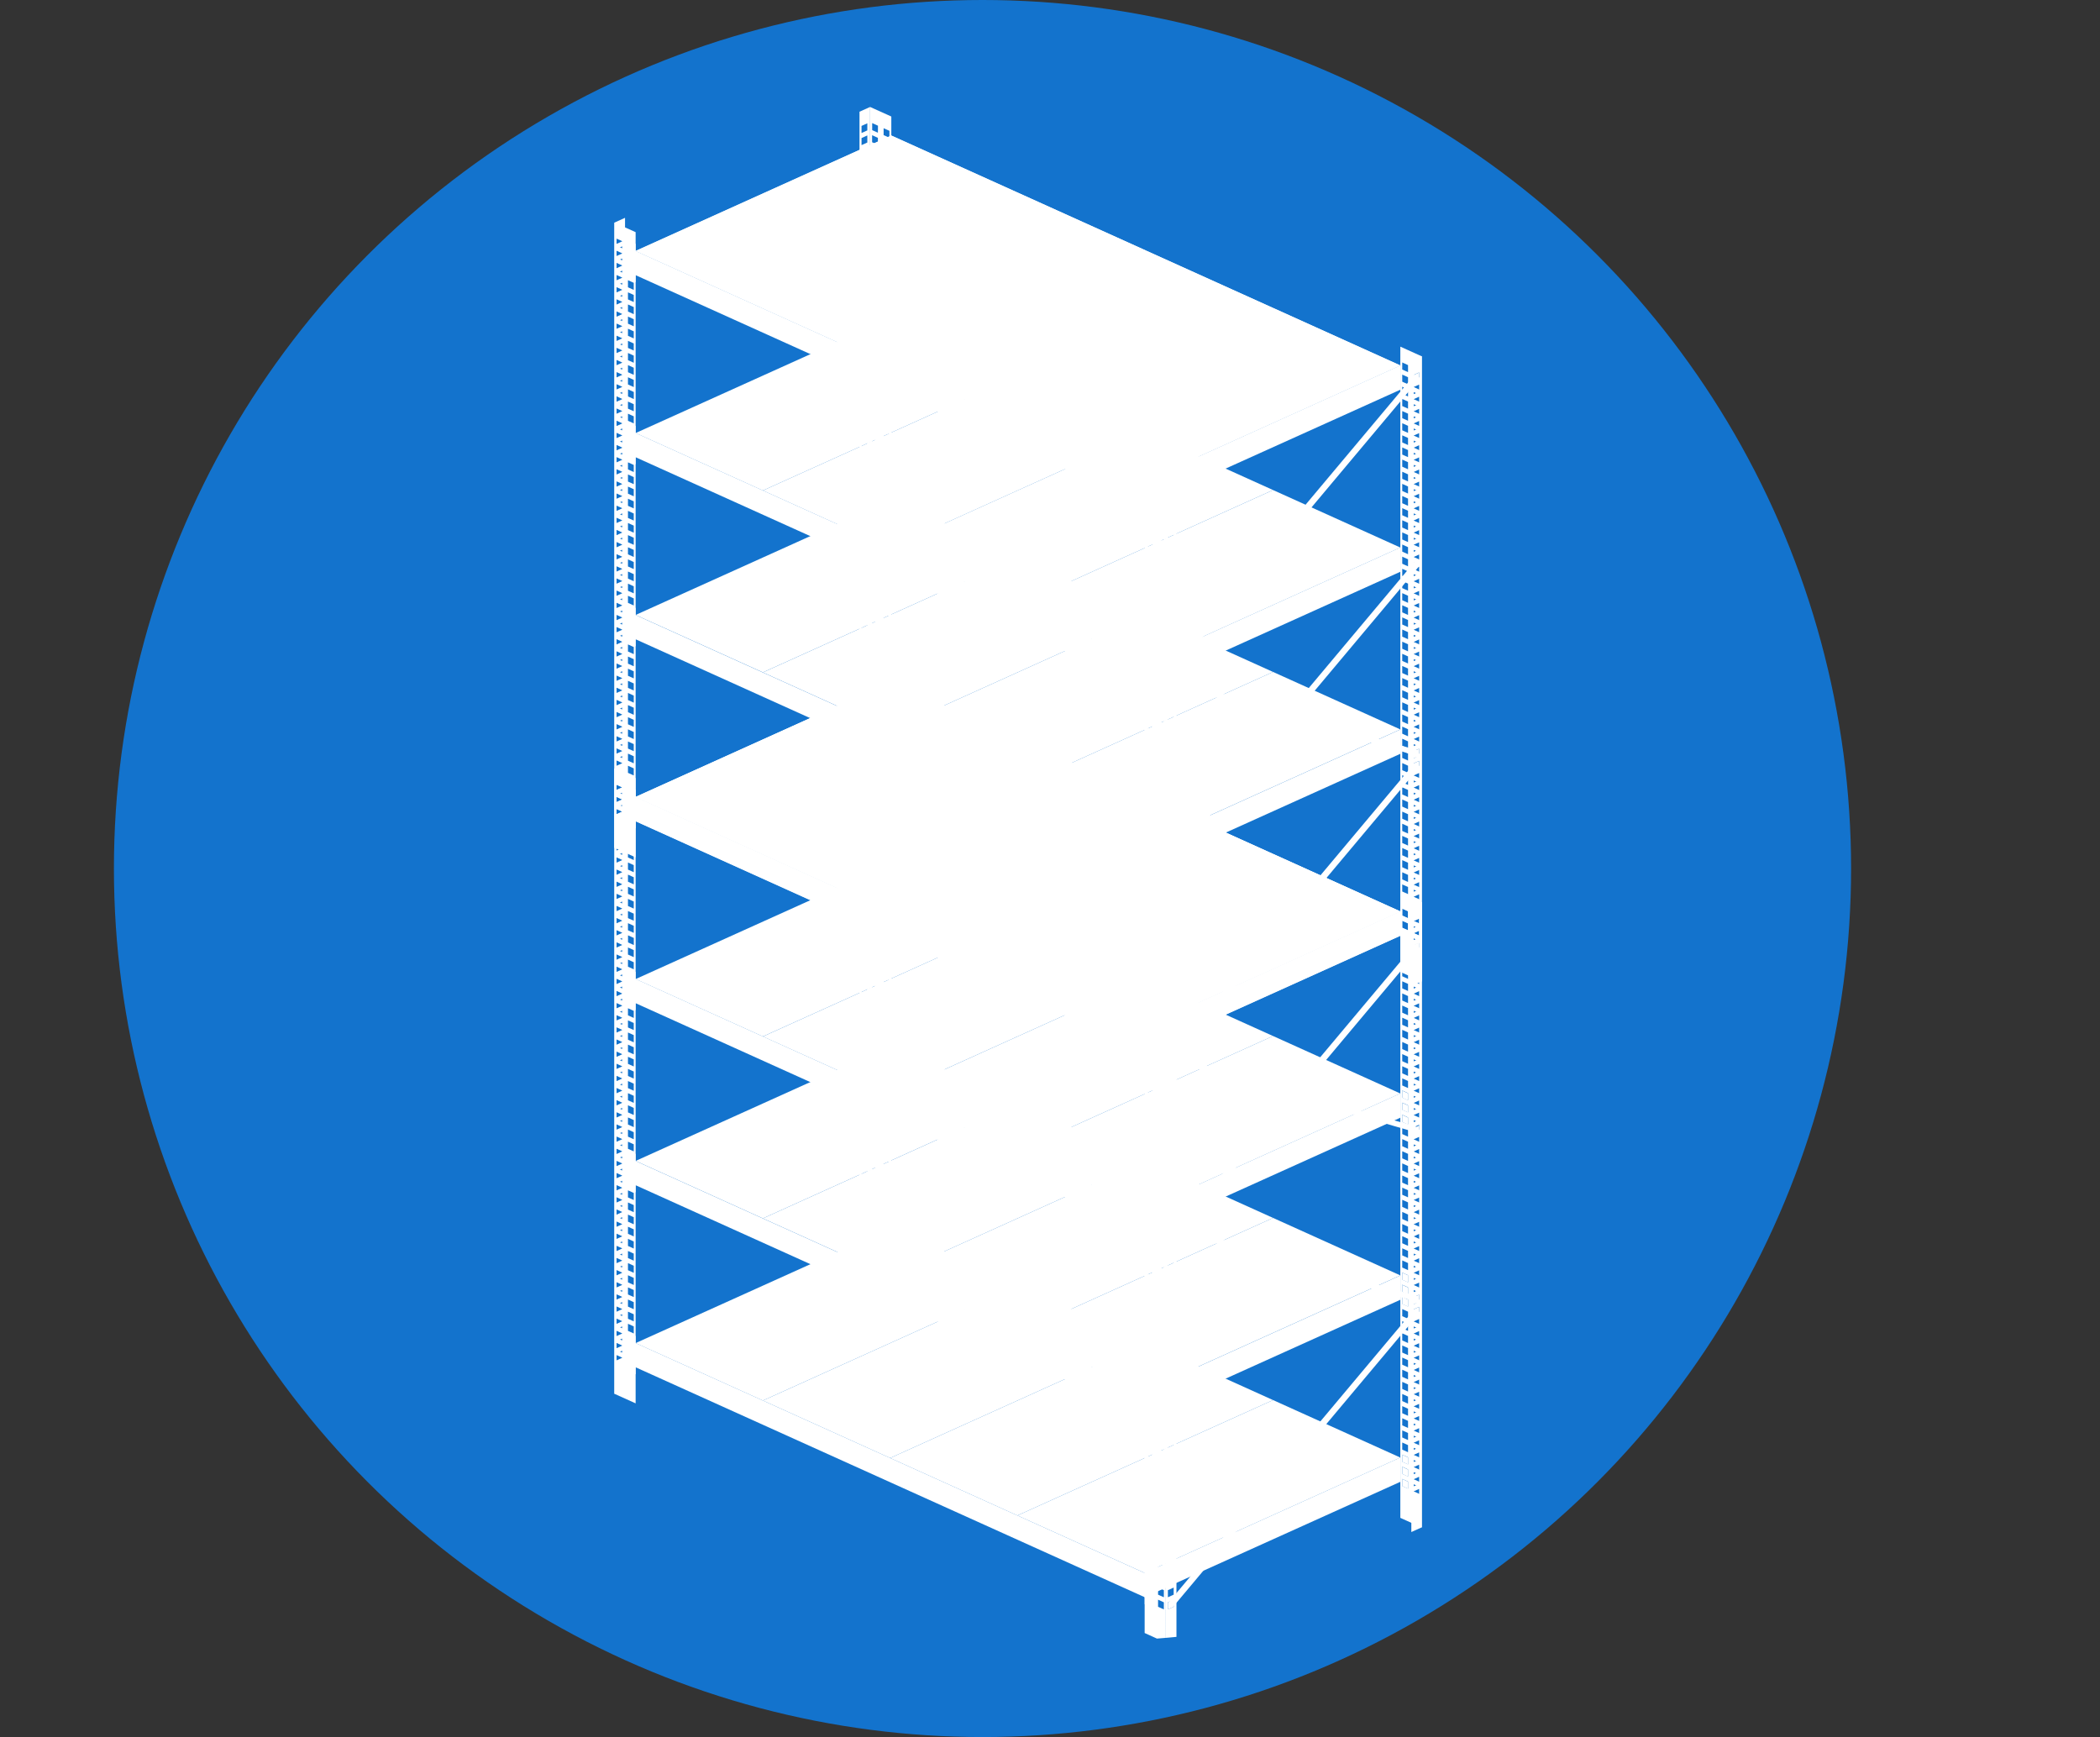 <svg xmlns="http://www.w3.org/2000/svg" xmlns:xlink="http://www.w3.org/1999/xlink" width="181.33" height="150" viewBox="0 0 181.33 150">
  <rect x="0" y="0" width="181.33" height="150" fill="#333333" stroke="none"/>
  <defs>
    <clipPath id="clip-path">
      <ellipse id="Ellipse_17" data-name="Ellipse 17" cx="90.665" cy="70.934" rx="90.665" ry="70.934" transform="translate(0)" fill="none"/>
    </clipPath>
  </defs>
  <g id="Gruppe_19073" data-name="Gruppe 19073" transform="translate(-1218.163 -2527)">
    <g id="Gruppe_19071" data-name="Gruppe 19071" transform="translate(39 23)">
      <path id="Pfad_541" data-name="Pfad 541" d="M96.459,71.743c2.558,3.192,1.694,7.289,1.738,9.332.037,1.48-.993,3.31-1.88,4.618-.508.753-.976,1.316-1.177,1.568-.073.083-.114.132-.114.132l6.373,2.4a5.654,5.654,0,0,0,1.631-2.168,29.516,29.516,0,0,0,2.2-5.722,14.763,14.763,0,0,0,.306-6.654A16.31,16.31,0,0,1,96.459,71.743Z" transform="translate(1169.334 2507.123)" fill="#fff"/>
      <path id="Pfad_543" data-name="Pfad 543" d="M108.769,63.547c-.008.01-.02.02-.029.03l.046.043Z" transform="translate(1167.255 2508.365)" fill="#1373cd"/>
      <path id="Pfad_546" data-name="Pfad 546" d="M112.724,79.31a29.391,29.391,0,0,1-4.413,3.98c-.5.282-.892.354-1.075.076-.712-1.088,1.833-3.24,2-3.835a25.586,25.586,0,0,0-.669-5.173l5.42-2.141a.848.848,0,0,0-.059.2C113.735,73.53,113.487,78.565,112.724,79.31Z" transform="translate(1167.502 2507.051)" fill="#fff"/>
      <path id="Pfad_548" data-name="Pfad 548" d="M114.788,43.139a6.941,6.941,0,0,0-5.054-1.8,11.271,11.271,0,0,0-1.885.165,3.767,3.767,0,0,0-2.488,1.848,4.326,4.326,0,0,0-.45,3.541,17.427,17.427,0,0,1,.434,3.972c.127,2.8.285,6.287,1.822,7.037.264.123,1.262.769,1.224,1.626a1.513,1.513,0,0,1,.01.463,1.971,1.971,0,0,1-.131.518l-.065.122c-.008.014-.015.027-.024.042,1.642-.081,2.031-.495,2.123-.688C111.075,58.37,115.045,44.4,114.788,43.139Z" transform="translate(1167.865 2511.732)" fill="#fff"/>
    </g>
    <circle id="Ellipse_450" data-name="Ellipse 450" cx="75" cy="75" r="75" transform="translate(1228 2527)" fill="#1373cd"/>
    <g id="Gruppe_19072" data-name="Gruppe 19072" transform="translate(1248.163 2521)">
      <g id="Gruppe_131" data-name="Gruppe 131" transform="translate(-30 6)" clip-path="url(#clip-path)">
        <g id="Gruppe_130" data-name="Gruppe 130" transform="translate(53.054 9.234)">
          <g id="Gruppe_111" data-name="Gruppe 111" transform="translate(0 47.146)">
            <path id="Pfad_396" data-name="Pfad 396" d="M124.357,192.316l.5.225v-.609l-.5-.228Z" transform="translate(-56.33 -122.461)" fill="#fff"/>
            <path id="Pfad_397" data-name="Pfad 397" d="M124.357,193.984l.5.225V193.6l-.5-.228Z" transform="translate(-56.33 -123.081)" fill="#fff"/>
            <path id="Pfad_398" data-name="Pfad 398" d="M124.357,195.651l.5.225v-.609l-.5-.228Z" transform="translate(-56.33 -123.702)" fill="#fff"/>
            <g id="Gruppe_99" data-name="Gruppe 99" transform="translate(21.162)">
              <path id="Pfad_399" data-name="Pfad 399" d="M65.98,81.874v53.992l.916-.414V81.46Zm.175,50.491.5-.224v.612l-.5.225Zm0-1.047.5-.225v.612l-.5.224Zm0-1.048.5-.225v.612l-.5.225Zm0-1.056.5-.225v.612l-.5.225Zm0-1.047.5-.225v.612l-.5.225Zm0-1.048.5-.225v.612l-.5.225Zm0-1.048.5-.225v.612l-.5.225Zm0-1.047.5-.225v.612l-.5.225Zm0-1.048.5-.225v.612l-.5.225Zm0-1.048.5-.225v.612l-.5.225Zm0-1.047.5-.225v.612l-.5.225Zm0-1.048.5-.225v.612l-.5.225Zm0-1.048.5-.224v.612l-.5.225Zm0-1.047.5-.225v.612l-.5.224Zm0-1.048.5-.225v.612l-.5.225Zm0-1.048.5-.224v.612l-.5.225Zm0-1.047.5-.225v.612l-.5.224Zm0-1.048.5-.225v.612l-.5.225Zm0-1.056.5-.225v.612l-.5.225Zm0-1.048.5-.224v.612l-.5.225Zm0-1.047.5-.225v.612l-.5.224Zm0-1.048.5-.225v.612l-.5.225Zm0-1.048.5-.224v.612l-.5.225Zm0-1.047.5-.225v.612l-.5.224Zm0-1.048.5-.225v.612l-.5.225Zm0-1.048.5-.224v.612l-.5.225Zm0-1.047.5-.225v.612l-.5.224Zm0-1.048.5-.225v.612l-.5.225Zm0-1.048.5-.224v.612l-.5.225Zm0-1.047.5-.225v.612l-.5.224Zm0-1.048.5-.225v.612l-.5.225Zm0-1.048.5-.224v.612l-.5.225Zm0-1.047.5-.225v.612l-.5.224Zm0-1.056.5-.225v.612l-.5.225Zm0-1.048.5-.225v.612l-.5.225Zm0-1.047.5-.225v.612l-.5.225Zm0-1.048.5-.225v.612l-.5.225Zm0-1.048.5-.225v.612l-.5.225Zm0-1.047.5-.225v.612l-.5.225Zm0-1.048.5-.225v.612l-.5.225Zm0-1.048.5-.225v.612l-.5.225Zm0-1.047.5-.225v.612l-.5.225Zm0-1.048.5-.225v.612l-.5.225Zm0-1.048.5-.224v.612l-.5.225Zm0-1.047.5-.225v.612l-.5.224Zm0-1.048.5-.225v.612l-.5.225Zm0-1.048.5-.225v.612l-.5.225Zm0-1.047.5-.225V83.5l-.5.224Z" transform="translate(-65.98 -81.46)" fill="#fff"/>
              <g id="Gruppe_98" data-name="Gruppe 98" transform="translate(0.916)">
                <g id="Gruppe_94" data-name="Gruppe 94" transform="translate(1.168 48.998)">
                  <path id="Pfad_400" data-name="Pfad 400" d="M69.074,160.306l-.5-.225v-.609l.5.221Z" transform="translate(-68.576 -159.472)" fill="#fff"/>
                  <path id="Pfad_401" data-name="Pfad 401" d="M69.074,161.974l-.5-.225v-.609l.5.221Z" transform="translate(-68.576 -160.092)" fill="#fff"/>
                  <path id="Pfad_402" data-name="Pfad 402" d="M69.074,163.641l-.5-.225v-.609l.5.221Z" transform="translate(-68.576 -160.713)" fill="#fff"/>
                </g>
                <path id="Pfad_403" data-name="Pfad 403" d="M67.121,81.46v53.992l1.831.827V82.287Zm.672,51.486-.5-.224v-.612l.5.225Zm0-1.047-.5-.225v-.612l.5.225Zm0-1.048-.5-.225v-.612l.5.224Zm0-1.056-.5-.225v-.612l.5.224Zm0-1.048-.5-.224v-.612l.5.225Zm0-1.047-.5-.225v-.612l.5.225Zm0-1.048-.5-.225v-.612l.5.225Zm0-1.047-.5-.225v-.612l.5.225Zm0-1.048-.5-.225v-.612l.5.225Zm0-1.048-.5-.225v-.612l.5.225Zm0-1.047-.5-.225v-.612l.5.225Zm0-1.048-.5-.225v-.612l.5.224Zm0-1.048-.5-.224v-.612l.5.225Zm0-1.047-.5-.225v-.612l.5.225Zm0-1.048-.5-.225v-.612l.5.224Zm0-1.048L67.3,117v-.612l.5.225Zm0-1.047-.5-.225v-.612l.5.225Zm0-1.048-.5-.225V114.3l.5.224Zm0-1.056-.5-.225v-.612l.5.224Zm0-1.047-.5-.225v-.612l.5.225Zm0-1.048-.5-.225v-.612l.5.225Zm0-1.048-.5-.225V110.1l.5.225Zm0-1.047-.5-.225v-.612l.5.225Zm0-1.048-.5-.225V108l.5.224Zm0-1.048-.5-.224v-.612l.5.225Zm0-1.047-.5-.225v-.612l.5.225Zm0-1.048-.5-.225v-.612l.5.224Zm0-1.048-.5-.224v-.612l.5.225Zm0-1.047-.5-.225v-.612l.5.225Zm0-1.048-.5-.225v-.612l.5.224Zm0-1.048-.5-.224v-.612l.5.225Zm0-1.047-.5-.225v-.612l.5.225Zm0-1.048-.5-.225v-.612l.5.224Zm0-1.056-.5-.225V97.52l.5.224Zm0-1.048-.5-.224v-.612l.5.225Zm0-1.047-.5-.225v-.612l.5.225Zm0-1.048-.5-.225v-.612l.5.225Zm0-1.047-.5-.225V93.33l.5.225Zm0-1.048-.5-.225v-.612l.5.224Zm0-1.048-.5-.224v-.612l.5.225Zm0-1.047-.5-.225v-.612l.5.225Zm0-1.048-.5-.225V89.14l.5.224Zm0-1.048-.5-.224v-.612l.5.225Zm0-1.047-.5-.225v-.612l.5.225Zm0-1.048-.5-.225V86l.5.224Zm0-1.048-.5-.224V84.95l.5.225Zm0-1.047-.5-.225V83.9l.5.225Zm0-1.048-.5-.225v-.612l.5.224Zm.994,49.695-.5-.225v-.609l.5.221Zm0-1.048-.5-.225v-.609l.5.221Zm0-1.048-.5-.224v-.609l.5.222Zm0-1.047-.5-.225v-.612l.5.225Zm0-1.048-.5-.225v-.612l.5.225Zm0-1.047-.5-.225v-.612l.5.225Zm0-1.048-.5-.225v-.612l.5.224Zm0-1.048-.5-.224v-.612l.5.225Zm0-1.047-.5-.225v-.612l.5.225Zm0-1.048-.5-.225v-.612l.5.224Zm0-1.048-.5-.224v-.612l.5.225Zm0-1.047-.5-.225v-.612l.5.225Zm0-1.048-.5-.225v-.612l.5.224Zm0-1.048-.5-.224v-.612l.5.225Zm0-1.047-.5-.225v-.612l.5.225Zm0-1.056-.5-.225v-.609l.5.221Zm0-1.048-.5-.225v-.609l.5.221Zm0-1.047-.5-.225v-.609l.5.222Zm0-1.048-.5-.225v-.612l.5.225Zm0-1.048-.5-.225v-.612l.5.225Zm0-1.047-.5-.225v-.612l.5.225Zm0-1.048-.5-.225v-.612l.5.224Zm0-1.048-.5-.224V109.5l.5.225Zm0-1.047-.5-.225v-.612l.5.225Zm0-1.048-.5-.225V107.4l.5.224Zm0-1.048-.5-.224v-.612l.5.225Zm0-1.047-.5-.225v-.612l.5.225Zm0-1.048-.5-.225v-.612l.5.224Zm0-1.048-.5-.224v-.612l.5.225Zm0-1.047-.5-.225v-.612l.5.225Zm0-1.055-.5-.225v-.609l.5.222Zm0-1.048-.5-.225v-.609l.5.221Zm0-1.048-.5-.224v-.609l.5.222Zm0-1.048-.5-.225v-.612l.5.225Zm0-1.048-.5-.224v-.612l.5.225Zm0-1.047-.5-.225v-.612l.5.225Zm0-1.048-.5-.225v-.612l.5.224Zm0-1.048-.5-.224v-.612l.5.225Zm0-1.047-.5-.225v-.612l.5.225Zm0-1.048-.5-.225v-.612l.5.224Zm0-1.048-.5-.224v-.612l.5.225Zm0-1.047-.5-.225v-.612l.5.225Zm0-1.048-.5-.225v-.612l.5.224Zm0-1.048-.5-.224v-.612l.5.225Zm0-1.047-.5-.225v-.612l.5.225Zm0-1.055-.5-.225v-.609l.5.222Zm0-1.048-.5-.225v-.609l.5.221Zm0-1.048-.5-.224V83.3l.5.222Z" transform="translate(-67.121 -81.46)" fill="#fff"/>
                <g id="Gruppe_95" data-name="Gruppe 95" transform="translate(1.168 33.279)">
                  <path id="Pfad_404" data-name="Pfad 404" d="M69.074,135.278l-.5-.225v-.609l.5.221Z" transform="translate(-68.576 -134.444)" fill="#fff"/>
                  <path id="Pfad_405" data-name="Pfad 405" d="M69.074,136.946l-.5-.225v-.609l.5.221Z" transform="translate(-68.576 -135.065)" fill="#fff"/>
                  <path id="Pfad_406" data-name="Pfad 406" d="M69.074,138.613l-.5-.225v-.609l.5.221Z" transform="translate(-68.576 -135.685)" fill="#fff"/>
                </g>
                <g id="Gruppe_96" data-name="Gruppe 96" transform="translate(1.168 17.559)">
                  <path id="Pfad_407" data-name="Pfad 407" d="M69.074,110.25l-.5-.225v-.609l.5.221Z" transform="translate(-68.576 -109.416)" fill="#fff"/>
                  <path id="Pfad_408" data-name="Pfad 408" d="M69.074,111.917l-.5-.225v-.609l.5.221Z" transform="translate(-68.576 -110.036)" fill="#fff"/>
                  <path id="Pfad_409" data-name="Pfad 409" d="M69.074,113.585l-.5-.225v-.609l.5.221Z" transform="translate(-68.576 -110.656)" fill="#fff"/>
                </g>
                <g id="Gruppe_97" data-name="Gruppe 97" transform="translate(1.168 1.838)">
                  <path id="Pfad_410" data-name="Pfad 410" d="M69.074,85.221l-.5-.225v-.609l.5.221Z" transform="translate(-68.576 -84.387)" fill="#fff"/>
                  <path id="Pfad_411" data-name="Pfad 411" d="M69.074,86.888l-.5-.225v-.609l.5.221Z" transform="translate(-68.576 -85.007)" fill="#fff"/>
                  <path id="Pfad_412" data-name="Pfad 412" d="M69.074,88.556l-.5-.225v-.609l.5.221Z" transform="translate(-68.576 -85.627)" fill="#fff"/>
                </g>
              </g>
            </g>
            <g id="Gruppe_100" data-name="Gruppe 100" transform="translate(1.83 49.634)">
              <path id="Pfad_413" data-name="Pfad 413" d="M93.951,199.118l-10.988-4.963,22.077-9.966,10.988,4.963Z" transform="translate(-49.997 -169.301)" fill="#fff"/>
              <path id="Pfad_414" data-name="Pfad 414" d="M80.263,191.216l-10.988-4.963,22.077-9.966,10.988,4.963Z" transform="translate(-47.298 -166.362)" fill="#fff"/>
              <path id="Pfad_415" data-name="Pfad 415" d="M66.576,183.314l-10.988-4.963,22.077-9.966,10.988,4.963Z" transform="translate(-44.598 -163.423)" fill="#fff"/>
              <path id="Pfad_416" data-name="Pfad 416" d="M52.888,175.413,41.9,170.451l22.077-9.966,10.988,4.963Z" transform="translate(-41.899 -160.485)" fill="#fff"/>
            </g>
            <g id="Gruppe_101" data-name="Gruppe 101" transform="translate(1.83 33.904)">
              <path id="Pfad_417" data-name="Pfad 417" d="M93.951,174.073,82.963,169.11l22.077-9.966,10.988,4.963Z" transform="translate(-49.997 -144.256)" fill="#fff"/>
              <path id="Pfad_418" data-name="Pfad 418" d="M80.263,166.171l-10.988-4.963,22.077-9.966,10.988,4.963Z" transform="translate(-47.298 -141.317)" fill="#fff"/>
              <path id="Pfad_419" data-name="Pfad 419" d="M66.576,158.27l-10.988-4.963,22.077-9.966L88.653,148.3Z" transform="translate(-44.598 -138.378)" fill="#fff"/>
              <path id="Pfad_420" data-name="Pfad 420" d="M52.888,150.368,41.9,145.406l22.077-9.966L74.965,140.4Z" transform="translate(-41.899 -135.44)" fill="#fff"/>
            </g>
            <path id="Pfad_421" data-name="Pfad 421" d="M124.151,114.418V168.41l1.831.827V115.245Zm1.159,51.094.5.225v.612l-.5-.224Zm0-1.048.5.225v.612l-.5-.225Zm0-1.047.5.224v.612l-.5-.225Zm0-1.056.5.225v.612l-.5-.225Zm0-1.048.5.225v.612l-.5-.225Zm0-1.048.5.225v.612l-.5-.225Zm0-1.047.5.225v.612l-.5-.224Zm0-1.048.5.225v.612l-.5-.225Zm0-1.047.5.224v.612l-.5-.225Zm0-1.048.5.225v.612l-.5-.224Zm0-1.048.5.225v.612l-.5-.225Zm0-1.047.5.224v.612l-.5-.225Zm0-1.048.5.225v.612l-.5-.224Zm0-1.048.5.225v.612l-.5-.225Zm0-1.047.5.224v.612l-.5-.225Zm0-1.048.5.225v.612l-.5-.224Zm0-1.048.5.225v.612l-.5-.225Zm0-1.047.5.224v.612l-.5-.225Zm0-1.056.5.224v.612l-.5-.225Zm0-1.048.5.225v.612l-.5-.224Zm0-1.048.5.225v.612l-.5-.225Zm0-1.047.5.224v.612l-.5-.225Zm0-1.048.5.225v.612l-.5-.224Zm0-1.048.5.225v.612l-.5-.225Zm0-1.047.5.224v.612l-.5-.225Zm0-1.048.5.225v.612l-.5-.224Zm0-1.048.5.225v.612l-.5-.225Zm0-1.047.5.224v.612l-.5-.225Zm0-1.048.5.225V137l-.5-.224Zm0-1.048.5.225v.612l-.5-.225Zm0-1.047.5.224v.612l-.5-.225Zm0-1.048.5.225v.612l-.5-.224Zm0-1.048.5.225v.612l-.5-.225Zm0-1.055.5.224v.612l-.5-.225Zm0-1.048.5.225v.612l-.5-.224Zm0-1.048.5.225v.612l-.5-.225Zm0-1.047.5.224v.612l-.5-.225Zm0-1.048.5.225v.612l-.5-.224Zm0-1.048.5.225v.612l-.5-.225Zm0-1.047.5.224v.612l-.5-.225Zm0-1.048.5.225v.612l-.5-.224Zm0-1.048.5.225v.612l-.5-.225Zm0-1.047.5.224v.612l-.5-.225Zm0-1.048.5.225v.612l-.5-.224Zm0-1.048.5.225v.612l-.5-.225Zm0-1.047.5.224v.612l-.5-.225Zm0-1.048.5.225v.612l-.5-.224Zm0-1.048.5.225v.612l-.5-.225Zm-.994,48.8.5.228v.609l-.5-.224Zm0-1.048.5.228v.609l-.5-.225Zm0-1.047.5.228v.609l-.5-.225Zm0-1.048.5.225v.612l-.5-.225Zm0-1.048.5.225v.612l-.5-.225Zm0-1.047.5.225v.612l-.5-.225Zm0-1.048.5.225v.612l-.5-.224Zm0-1.048.5.225v.612l-.5-.225Zm0-1.047.5.225v.612l-.5-.225Zm0-1.048.5.225v.612l-.5-.225Zm0-1.048.5.225v.612l-.5-.225Zm0-1.047.5.225v.612l-.5-.225Zm0-1.048.5.225v.612l-.5-.225Zm0-1.048.5.225v.612l-.5-.225Zm0-1.047.5.225v.612l-.5-.225Zm0-1.056.5.228v.609l-.5-.224Zm0-1.048.5.228v.609l-.5-.225Zm0-1.047.5.227v.609l-.5-.225Zm0-1.048.5.225v.612l-.5-.224Zm0-1.048.5.225v.612l-.5-.225Zm0-1.047.5.224v.612l-.5-.225Zm0-1.048.5.225v.612l-.5-.224Zm0-1.048.5.225v.612l-.5-.225Zm0-1.047.5.224v.612l-.5-.225Zm0-1.048.5.225v.612l-.5-.224Zm0-1.048.5.225v.612l-.5-.225Zm0-1.047.5.224v.612l-.5-.225Zm0-1.048.5.225v.612l-.5-.224Zm0-1.048.5.225v.612l-.5-.225Zm0-1.047.5.224v.612l-.5-.225Zm0-1.055.5.227v.609l-.5-.225Zm0-1.048.5.228v.609l-.5-.224Zm0-1.048.5.228v.609l-.5-.225Zm0-1.048.5.225v.612l-.5-.225Zm0-1.048.5.225v.612l-.5-.225Zm0-1.048.5.225v.612l-.5-.225Zm0-1.047.5.225v.612l-.5-.225Zm0-1.048.5.225v.612l-.5-.225Zm0-1.048.5.225v.612l-.5-.225Zm0-1.047.5.225v.612l-.5-.224Zm0-1.048.5.225v.612l-.5-.225Zm0-1.047.5.224v.612l-.5-.225Zm0-1.048.5.225v.612l-.5-.224Zm0-1.048.5.225v.612l-.5-.225Zm0-1.047.5.224v.612l-.5-.225Zm0-1.056.5.228v.609l-.5-.225Zm0-1.047.5.228v.609l-.5-.225Zm0-1.048.5.228v.609l-.5-.224Z" transform="translate(-56.29 -93.718)" fill="#fff"/>
            <path id="Pfad_422" data-name="Pfad 422" d="M96.649,202.049v2.1l22.077-9.966v-2.1Z" transform="translate(-50.866 -122.602)" fill="#fff"/>
            <path id="Pfad_423" data-name="Pfad 423" d="M124.357,167.288l.5.225V166.9l-.5-.228Z" transform="translate(-56.33 -113.153)" fill="#fff"/>
            <path id="Pfad_424" data-name="Pfad 424" d="M124.357,168.956l.5.225v-.609l-.5-.228Z" transform="translate(-56.33 -113.773)" fill="#fff"/>
            <path id="Pfad_425" data-name="Pfad 425" d="M124.357,170.623l.5.225v-.609l-.5-.228Z" transform="translate(-56.33 -114.393)" fill="#fff"/>
            <path id="Pfad_426" data-name="Pfad 426" d="M96.649,177.021v2.1l22.077-9.966v-2.1Z" transform="translate(-50.866 -113.294)" fill="#fff"/>
            <path id="Pfad_427" data-name="Pfad 427" d="M124.357,142.259l.5.225v-.609l-.5-.228Z" transform="translate(-56.33 -103.845)" fill="#fff"/>
            <path id="Pfad_428" data-name="Pfad 428" d="M124.357,143.927l.5.225v-.609l-.5-.228Z" transform="translate(-56.33 -104.465)" fill="#fff"/>
            <path id="Pfad_429" data-name="Pfad 429" d="M124.357,145.595l.5.225v-.609l-.5-.228Z" transform="translate(-56.33 -105.085)" fill="#fff"/>
            <path id="Pfad_430" data-name="Pfad 430" d="M124.357,120.566l.5.225v-.609l-.5-.228Z" transform="translate(-56.33 -95.776)" fill="#fff"/>
            <path id="Pfad_431" data-name="Pfad 431" d="M85.852,115.208,41.9,95.356,63.978,85.39l43.951,19.852Z" transform="translate(-40.07 -82.922)" fill="#fff"/>
            <g id="Gruppe_102" data-name="Gruppe 102" transform="translate(0 9.576)">
              <path id="Pfad_432" data-name="Pfad 432" d="M39.62,97.12v53.992l.916-.414V96.706Zm.175,50.491.5-.224V148l-.5.225Zm0-1.047.5-.225v.612l-.5.224Zm0-1.048.5-.225v.612l-.5.225Zm0-1.056.5-.225v.612l-.5.225Zm0-1.048.5-.224v.612l-.5.225Zm0-1.047.5-.225v.612l-.5.225Zm0-1.048.5-.225v.612l-.5.225Zm0-1.047.5-.225v.612l-.5.225Zm0-1.048.5-.225v.612l-.5.225Zm0-1.048.5-.225v.612l-.5.225Zm0-1.047.5-.225v.612l-.5.225Zm0-1.048.5-.225v.612l-.5.225Zm0-1.048.5-.225v.612l-.5.225Zm0-1.047.5-.225v.612l-.5.225Zm0-1.048.5-.225v.612l-.5.225Zm0-1.048.5-.225v.612l-.5.225Zm0-1.047.5-.225v.612l-.5.225Zm0-1.048.5-.225v.612l-.5.225Zm0-1.056.5-.225v.612l-.5.225Zm0-1.048.5-.224v.612l-.5.225Zm0-1.047.5-.225v.612l-.5.224Zm0-1.048.5-.225v.612l-.5.225Zm0-1.048.5-.224v.612l-.5.225Zm0-1.047.5-.225v.612l-.5.224Zm0-1.048.5-.225v.612l-.5.225Zm0-1.048.5-.224v.612l-.5.225Zm0-1.047.5-.225v.612l-.5.224Zm0-1.048.5-.225v.612l-.5.225Zm0-1.048.5-.224v.612l-.5.225Zm0-1.047.5-.225v.612l-.5.224Zm0-1.048.5-.225v.612l-.5.225Zm0-1.048.5-.224v.612l-.5.225Zm0-1.047.5-.225v.612l-.5.224Zm0-1.056.5-.225v.612l-.5.225Zm0-1.048.5-.225v.612l-.5.225Zm0-1.047.5-.225v.612l-.5.225Zm0-1.048.5-.225v.612l-.5.225Zm0-1.048.5-.225v.612l-.5.225Zm0-1.047.5-.225v.612l-.5.225Zm0-1.048.5-.225v.612l-.5.225Zm0-1.048.5-.225v.612l-.5.225Zm0-1.047.5-.225v.612l-.5.225Zm0-1.048.5-.225v.612l-.5.225Zm0-1.048.5-.225v.612l-.5.225Zm0-1.047.5-.225v.612l-.5.225Zm0-1.048.5-.225v.612l-.5.225Zm0-1.048.5-.225v.612l-.5.225Zm0-1.047.5-.225v.612l-.5.225Z" transform="translate(-39.62 -96.706)" fill="#fff"/>
              <path id="Pfad_433" data-name="Pfad 433" d="M39.62,97.359v53.992l1.831.827V98.186Zm1.169,47.947.5.225v.612l-.5-.225Zm0-1.047.5.225v.612l-.5-.225Zm0-1.048.5.225v.612l-.5-.225Zm0-1.048.5.225V143l-.5-.225Zm0-1.047.5.225v.612l-.5-.225Zm0-1.048.5.225v.612l-.5-.225Zm0-1.048.5.225v.612l-.5-.225Zm0-1.047.5.225v.612l-.5-.225Zm0-1.048.5.225v.612l-.5-.225Zm0-1.047.5.224v.612l-.5-.225Zm0-1.048.5.225v.612l-.5-.224Zm0-1.048.5.225v.612l-.5-.225Zm0-4.2.5.225v.612l-.5-.225Zm0-1.047.5.224v.612l-.5-.225Zm0-1.048.5.225v.612l-.5-.224Zm0-1.048.5.225v.612l-.5-.225Zm0-1.047.5.224v.612l-.5-.225Zm0-1.048.5.225v.612l-.5-.224Zm0-1.048.5.225v.612l-.5-.225Zm0-1.047.5.224v.612l-.5-.225Zm0-1.048.5.225v.612l-.5-.224Zm0-1.048.5.225V121l-.5-.225Zm0-1.047.5.224v.612l-.5-.225Zm0-1.048.5.225v.612l-.5-.224Zm0-4.2.5.225v.612l-.5-.225Zm0-1.047.5.224v.612l-.5-.225Zm0-2.1.5.225v.612l-.5-.225Zm0-1.047.5.224v.612l-.5-.225Zm0-1.048.5.225v.612l-.5-.224Zm0-1.048.5.225v.612l-.5-.225Zm0-1.047.5.224v.612l-.5-.225Zm0-1.048.5.225v.612l-.5-.224Zm0-1.048.5.225v.612l-.5-.225Zm0-1.047.5.224v.612l-.5-.225Zm0-1.048.5.225v.612l-.5-.224ZM39.8,148.008l.5.225v.612l-.5-.224Zm0-1.048.5.225v.612l-.5-.225Zm0-1.047.5.224v.612l-.5-.225Zm0-1.056.5.225v.612l-.5-.225Zm0-1.048.5.225v.612l-.5-.225Zm0-1.048.5.225v.612l-.5-.225Zm0-1.047.5.225v.612l-.5-.225Zm0-1.048.5.225v.612l-.5-.225Zm0-1.048.5.225v.612l-.5-.225Zm0-1.047.5.225v.612l-.5-.225Zm0-1.048.5.225v.612l-.5-.225Zm0-1.048.5.225v.612l-.5-.225Zm0-1.047.5.225v.612l-.5-.225Zm0-1.048.5.225v.612L39.8,135Zm0-1.048.5.225v.612l-.5-.225Zm0-1.047.5.225v.612l-.5-.224Zm0-1.048.5.225v.612l-.5-.225Zm0-1.047.5.224v.612l-.5-.225Zm0-1.056.5.224v.612l-.5-.225Zm0-1.048.5.225v.612l-.5-.224Zm0-1.048.5.225v.612l-.5-.225Zm0-1.047.5.224v.612l-.5-.225Zm0-1.048.5.225v.612l-.5-.224Zm0-1.048.5.225v.612l-.5-.225Zm0-1.047.5.224v.612l-.5-.225Zm0-1.048.5.225v.612l-.5-.224Zm0-1.048.5.225v.612l-.5-.225Zm0-1.047.5.224v.612l-.5-.225Zm0-1.048.5.225v.612l-.5-.224Zm0-1.048.5.225v.612l-.5-.225Zm0-1.047.5.224v.612l-.5-.225Zm0-1.048.5.225v.612l-.5-.224Zm0-1.048.5.225v.612l-.5-.225Zm0-1.056.5.225v.612l-.5-.225Zm0-1.047.5.225v.612l-.5-.225Zm0-1.048.5.225v.612l-.5-.225Zm0-1.048.5.225v.612l-.5-.225Zm0-1.047.5.225v.612l-.5-.225Zm0-1.048.5.225v.612l-.5-.225Zm0-1.047.5.224v.612l-.5-.225Zm0-1.048.5.225v.612l-.5-.224Zm0-1.048.5.225v.612l-.5-.225Zm0-1.047.5.224v.612l-.5-.225Zm0-1.048.5.225v.612l-.5-.224Zm0-1.048.5.225v.612l-.5-.225Zm0-1.047.5.224v.612l-.5-.225Zm0-1.048.5.225v.612l-.5-.224Zm0-1.048.5.225v.612l-.5-.225Zm.994,13.018.5.225v.612l-.5-.224Z" transform="translate(-39.62 -96.949)" fill="#fff"/>
            </g>
            <g id="Gruppe_103" data-name="Gruppe 103" transform="translate(1.086 58.648)">
              <path id="Pfad_434" data-name="Pfad 434" d="M41.718,175.173v.61l43.957,19.856v-.61l.745.337v3.314l-.745-.337v-.61L41.718,177.878v.61l-.745-.337v-3.314Z" transform="translate(-40.973 -174.836)" fill="#fff"/>
              <path id="Pfad_435" data-name="Pfad 435" d="M97,209.906l.277.125v-.413L97,209.493Z" transform="translate(-52.022 -187.726)" fill="#fff"/>
              <path id="Pfad_436" data-name="Pfad 436" d="M97,208.238l.277.125v-.413L97,207.826Z" transform="translate(-52.022 -187.105)" fill="#fff"/>
              <path id="Pfad_437" data-name="Pfad 437" d="M97,211.574l.277.125v-.413L97,211.161Z" transform="translate(-52.022 -188.346)" fill="#fff"/>
              <path id="Pfad_438" data-name="Pfad 438" d="M41.49,177.823l-.277-.125v-.413l.277.125Z" transform="translate(-41.02 -175.747)" fill="#fff"/>
              <path id="Pfad_439" data-name="Pfad 439" d="M41.49,176.155l-.277-.125v-.413l.277.125Z" transform="translate(-41.02 -175.127)" fill="#fff"/>
              <path id="Pfad_440" data-name="Pfad 440" d="M41.49,179.491l-.277-.125v-.413l.277.125Z" transform="translate(-41.02 -176.367)" fill="#fff"/>
            </g>
            <g id="Gruppe_104" data-name="Gruppe 104" transform="translate(1.086 42.928)">
              <path id="Pfad_441" data-name="Pfad 441" d="M41.718,150.145v.61L85.676,170.61V170l.745.337v3.314l-.745-.337v-.61L41.718,152.849v.61l-.745-.337v-3.314Z" transform="translate(-40.973 -149.808)" fill="#fff"/>
              <path id="Pfad_442" data-name="Pfad 442" d="M97,184.878l.277.125v-.413L97,184.465Z" transform="translate(-52.022 -162.698)" fill="#fff"/>
              <path id="Pfad_443" data-name="Pfad 443" d="M97,183.21l.277.125v-.413L97,182.8Z" transform="translate(-52.022 -162.077)" fill="#fff"/>
              <path id="Pfad_444" data-name="Pfad 444" d="M97,186.546l.277.125v-.413L97,186.133Z" transform="translate(-52.022 -163.318)" fill="#fff"/>
              <path id="Pfad_445" data-name="Pfad 445" d="M41.49,152.795l-.277-.125v-.413l.277.125Z" transform="translate(-41.02 -150.719)" fill="#fff"/>
              <path id="Pfad_446" data-name="Pfad 446" d="M41.49,151.127,41.213,151v-.413l.277.125Z" transform="translate(-41.02 -150.099)" fill="#fff"/>
              <path id="Pfad_447" data-name="Pfad 447" d="M41.49,154.462l-.277-.125v-.413l.277.125Z" transform="translate(-41.02 -151.339)" fill="#fff"/>
            </g>
            <path id="Pfad_448" data-name="Pfad 448" d="M125.334,116.123v53.992l.916-.413V115.71Zm.175,50.492.5-.225V167l-.5.225Zm0-1.048.5-.225v.612l-.5.225Zm0-1.047.5-.225v.612l-.5.225Zm0-1.056.5-.225v.612l-.5.224Zm0-1.048.5-.225v.612l-.5.225Zm0-1.048.5-.224v.612l-.5.225Zm0-1.047.5-.225v.612l-.5.224Zm0-1.048.5-.225v.612l-.5.225Zm0-1.048.5-.224v.612l-.5.225Zm0-1.047.5-.225v.612l-.5.224Zm0-1.048.5-.225v.612l-.5.225Zm0-1.048.5-.224v.612l-.5.225Zm0-1.047.5-.225v.612l-.5.224Zm0-1.048.5-.225v.612l-.5.225Zm0-1.048.5-.224v.612l-.5.225Zm0-1.047.5-.225v.612l-.5.224Zm0-1.048.5-.225v.612l-.5.225Zm0-1.048.5-.224v.612l-.5.225Zm0-1.055.5-.225v.612l-.5.225Zm0-1.048.5-.225v.612l-.5.225Zm0-1.048.5-.225v.612l-.5.225Zm0-1.047.5-.225v.612l-.5.225Zm0-1.048.5-.225v.612l-.5.225Zm0-1.048.5-.225v.612l-.5.225Zm0-1.047.5-.225v.612l-.5.225Zm0-1.048.5-.225v.612l-.5.225Zm0-1.048.5-.225v.612l-.5.225Zm0-1.047.5-.225v.612l-.5.225Zm0-1.048.5-.225v.612l-.5.225Zm0-1.048.5-.225v.612l-.5.225Zm0-1.047.5-.225v.612l-.5.225Zm0-1.048.5-.225v.612l-.5.225Zm0-1.048.5-.225v.612l-.5.225Zm0-1.056.5-.224v.612l-.5.225Zm0-1.047.5-.225v.612l-.5.224Zm0-1.048.5-.225v.612l-.5.225Zm0-1.048.5-.224v.612l-.5.225Zm0-1.047.5-.225v.612l-.5.224Zm0-1.048.5-.225v.612l-.5.225Zm0-1.048.5-.224v.612l-.5.225Zm0-1.047.5-.225v.612l-.5.224Zm0-1.048.5-.225v.612l-.5.225Zm0-1.048.5-.224v.612l-.5.225Zm0-1.047.5-.225v.612l-.5.224Zm0-1.048.5-.225v.612l-.5.225Zm0-1.048.5-.224v.612l-.5.225Zm0-1.047.5-.225v.612l-.5.224Zm0-1.048.5-.225v.612l-.5.225Z" transform="translate(-56.523 -94.198)" fill="#fff"/>
            <g id="Gruppe_105" data-name="Gruppe 105" transform="translate(1.83 18.195)">
              <path id="Pfad_449" data-name="Pfad 449" d="M93.951,149.062,82.963,144.1l22.077-9.966,10.988,4.963Z" transform="translate(-49.997 -119.245)" fill="#fff"/>
              <path id="Pfad_450" data-name="Pfad 450" d="M80.263,141.161,69.275,136.2l22.077-9.966,10.988,4.963Z" transform="translate(-47.298 -116.306)" fill="#fff"/>
              <path id="Pfad_451" data-name="Pfad 451" d="M66.576,133.259,55.587,128.3l22.077-9.966,10.988,4.963Z" transform="translate(-44.598 -113.368)" fill="#fff"/>
              <path id="Pfad_452" data-name="Pfad 452" d="M52.888,125.358,41.9,120.4l22.077-9.966,10.988,4.963Z" transform="translate(-41.899 -110.429)" fill="#fff"/>
            </g>
            <path id="Pfad_453" data-name="Pfad 453" d="M96.649,151.992v2.1l22.077-9.966v-2.1Z" transform="translate(-50.866 -103.986)" fill="#fff"/>
            <g id="Gruppe_106" data-name="Gruppe 106" transform="translate(1.086 27.209)">
              <path id="Pfad_454" data-name="Pfad 454" d="M41.718,125.117v.61l43.957,19.856v-.61l.745.337v3.314l-.745-.337v-.61L41.718,127.821v.61l-.745-.337V124.78Z" transform="translate(-40.973 -124.78)" fill="#fff"/>
              <path id="Pfad_455" data-name="Pfad 455" d="M97,159.85l.277.125v-.413L97,159.437Z" transform="translate(-52.022 -137.669)" fill="#fff"/>
              <path id="Pfad_456" data-name="Pfad 456" d="M97,158.182l.277.125v-.413L97,157.769Z" transform="translate(-52.022 -137.049)" fill="#fff"/>
              <path id="Pfad_457" data-name="Pfad 457" d="M97,161.517l.277.125v-.413L97,161.1Z" transform="translate(-52.022 -138.29)" fill="#fff"/>
            </g>
            <g id="Gruppe_107" data-name="Gruppe 107" transform="translate(1.83 2.47)">
              <path id="Pfad_458" data-name="Pfad 458" d="M93.951,124.026l-10.988-4.963L105.04,109.1l10.988,4.963Z" transform="translate(-49.997 -94.209)" fill="#fff"/>
              <path id="Pfad_459" data-name="Pfad 459" d="M80.263,116.124l-10.988-4.963L91.352,101.2l10.988,4.963Z" transform="translate(-47.298 -91.27)" fill="#fff"/>
              <path id="Pfad_460" data-name="Pfad 460" d="M66.576,108.223,55.587,103.26l22.077-9.966,10.988,4.963Z" transform="translate(-44.598 -88.331)" fill="#fff"/>
              <path id="Pfad_461" data-name="Pfad 461" d="M52.888,100.321,41.9,95.359l22.077-9.966,10.988,4.963Z" transform="translate(-41.899 -85.393)" fill="#fff"/>
            </g>
            <path id="Pfad_462" data-name="Pfad 462" d="M96.649,126.963v2.1l22.077-9.966V117Z" transform="translate(-50.866 -94.677)" fill="#fff"/>
            <g id="Gruppe_108" data-name="Gruppe 108" transform="translate(45.784 30.666)">
              <path id="Pfad_463" data-name="Pfad 463" d="M98.932,131.359v53.992l.915-.413V130.946Zm.175,50.492.5-.225v.612l-.5.224Zm0-1.048.5-.225v.612l-.5.225Zm0-1.048.5-.224v.612l-.5.225Zm0-1.055.5-.225v.612l-.5.224Zm0-1.048.5-.225v.612l-.5.225Zm0-1.048.5-.224v.612l-.5.225Zm0-1.047.5-.225v.612l-.5.224Zm0-1.048.5-.225v.612l-.5.225Zm0-1.048.5-.224v.612l-.5.225Zm0-1.047.5-.225v.612l-.5.224Zm0-1.048.5-.225v.612l-.5.225Zm0-1.048.5-.224v.612l-.5.225Zm0-1.047.5-.225v.612l-.5.224Zm0-1.048.5-.225v.612l-.5.225Zm0-1.048.5-.224v.612l-.5.225Zm0-1.047.5-.225v.612l-.5.224Zm0-1.048.5-.225v.612l-.5.225Zm0-1.048.5-.224v.612l-.5.225Zm0-1.056.5-.224v.612l-.5.225Zm0-1.047.5-.225v.612l-.5.224Zm0-1.048.5-.225v.612l-.5.225Zm0-1.048.5-.224v.612l-.5.225Zm0-1.047.5-.225v.612l-.5.224Zm0-1.048.5-.225v.612l-.5.225Zm0-1.048.5-.224v.612l-.5.225Zm0-1.047.5-.225v.612l-.5.224Zm0-1.048.5-.225v.612l-.5.225Zm0-1.047.5-.225v.612l-.5.225Zm0-1.048.5-.225v.612l-.5.225Zm0-1.048.5-.225v.612l-.5.225Zm0-1.048.5-.224v.612l-.5.225Zm0-1.047.5-.225v.612l-.5.225Zm0-1.048.5-.225v.612l-.5.225Zm0-1.056.5-.224v.612l-.5.225Zm0-1.047.5-.225v.612l-.5.224Zm0-1.048.5-.225v.612l-.5.225Zm0-1.048.5-.224v.612l-.5.225Zm0-1.047.5-.225v.612l-.5.224Zm0-1.048.5-.225v.612l-.5.225Zm0-1.048.5-.224v.612l-.5.225Zm0-1.047.5-.225v.612l-.5.224Zm0-1.048.5-.225v.612l-.5.225Zm0-1.048.5-.224v.612l-.5.225Zm0-1.047.5-.225v.612l-.5.224Zm0-1.048.5-.225v.612l-.5.225Zm0-1.048.5-.224v.612l-.5.225Zm0-1.047.5-.225v.612l-.5.224Zm0-1.048.5-.225v.612l-.5.225Z" transform="translate(-97.101 -130.531)" fill="#fff"/>
              <path id="Pfad_464" data-name="Pfad 464" d="M97.809,181.379l.5.225v.612l-.5-.225Zm0-1.047.5.224v.612l-.5-.225Zm0-1.048.5.225v.612l-.5-.224Zm0-1.056.5.225v.612l-.5-.224Zm0-1.048.5.225v.612l-.5-.225Zm0-1.047.5.224v.612l-.5-.225Zm0-1.048.5.225v.612l-.5-.224Zm0-1.048.5.225v.612l-.5-.225Zm0-1.047.5.224v.612l-.5-.225Zm0-1.048.5.225v.612l-.5-.224Zm0-1.048.5.225v.612l-.5-.225Zm0-1.047.5.224v.612l-.5-.225Zm0-1.048.5.225v.612l-.5-.224Zm0-1.048.5.225v.612l-.5-.225Zm0-1.047.5.224v.612l-.5-.225Zm0-1.048.5.225v.612l-.5-.224Zm0-1.048.5.225v.612l-.5-.225Zm0-1.047.5.224v.612l-.5-.225Zm0-1.056.5.225v.612l-.5-.224Zm0-1.048.5.225v.612l-.5-.225Zm0-1.047.5.224v.612l-.5-.225Zm0-1.048.5.225v.612l-.5-.224Zm0-1.048.5.225v.612l-.5-.225Zm0-1.047.5.224v.612l-.5-.225Zm0-1.048.5.225v.612l-.5-.224Zm0-1.048.5.225v.612l-.5-.225Zm0-1.047.5.224v.612l-.5-.225Zm0-1.048.5.225v.612l-.5-.224Zm0-1.048.5.225v.612l-.5-.225Zm0-1.047.5.224v.612l-.5-.225Zm0-1.048.5.225v.612l-.5-.224Zm0-1.048.5.225v.612l-.5-.225Zm0-1.047.5.224v.612l-.5-.225Zm0-1.056.5.224v.612l-.5-.225Zm0-1.048.5.225v.612l-.5-.224Zm0-1.048.5.225v.612l-.5-.225Zm0-1.047.5.224v.612l-.5-.225Zm0-1.048.5.225v.612l-.5-.224Zm0-1.048.5.225v.612l-.5-.225Zm0-1.047.5.224v.612l-.5-.225Zm0-1.048.5.225v.612l-.5-.224Zm0-1.048.5.225v.612l-.5-.225Zm0-1.047.5.224v.612l-.5-.225Zm0-1.048.5.225v.612l-.5-.224Zm0-1.048.5.225v.612l-.5-.225Zm0-1.047.5.224v.612l-.5-.225Zm0-1.048.5.225v.612l-.5-.225Zm0-1.048.5.225v.612l-.5-.225Zm-.994,45.655.5.225v.612l-.5-.225Zm0-1.047.5.224v.612l-.5-.225Zm0-1.048.5.225v.612l-.5-.224Zm0-1.048.5.225v.612l-.5-.225Zm0-1.047.5.224v.612l-.5-.225Zm0-1.048.5.225v.612l-.5-.224Zm0-1.048.5.225v.612l-.5-.225Zm0-1.047.5.224v.612l-.5-.225Zm0-1.048.5.225v.612l-.5-.224Zm0-1.048.5.225v.612l-.5-.225Zm0-1.047.5.224v.612l-.5-.225Zm0-1.048.5.225v.612l-.5-.224Zm0-4.2.5.225v.612l-.5-.225Zm0-1.048.5.225v.612l-.5-.225Zm0-1.047.5.225v.612l-.5-.225Zm0-1.048.5.225v.612l-.5-.225Zm0-1.048.5.225v.612l-.5-.225Zm0-1.047.5.225v.612l-.5-.225Zm0-1.048.5.225v.612l-.5-.225Zm0-1.048.5.225v.612l-.5-.225Zm0-1.047.5.225v.612l-.5-.225Zm0-1.048.5.225v.612l-.5-.225Zm0-1.047.5.224v.612l-.5-.225Zm0-1.048.5.225v.612l-.5-.224Zm0-4.2.5.225v.612l-.5-.224Zm0-1.048.5.225v.612l-.5-.225Zm0-1.047.5.224v.612l-.5-.225Zm0-1.048.5.225v.612l-.5-.224Zm0-1.048.5.225v.612l-.5-.225Zm0-1.047.5.224v.612l-.5-.225Zm0-1.048.5.225v.612l-.5-.224Zm0-1.048.5.225v.612l-.5-.225Zm0-1.047.5.224v.612l-.5-.225Zm0-1.048.5.225v.612l-.5-.224Zm0-1.048.5.225v.612l-.5-.225Zm0-1.047.5.224v.612l-.5-.225Zm-.165-4.534v53.992l1.831.827V131.112Z" transform="translate(-96.651 -130.285)" fill="#fff"/>
            </g>
            <g id="Gruppe_109" data-name="Gruppe 109" transform="translate(47.79 49.276)">
              <path id="Pfad_465" data-name="Pfad 465" d="M99.647,197.216l21.13-25.2.066-.03v-.612l-.5.225v.09L99.26,196.838l-.11.05v.612l.5-.225Z" transform="translate(-99.15 -164.176)" fill="#fff"/>
              <path id="Pfad_466" data-name="Pfad 466" d="M120.345,166.9v-.315l-20.765-6.03-.43.194v-.612l.5-.225v.17l20.96,6.086.236-.106v.612Z" transform="translate(-99.15 -159.914)" fill="#fff"/>
            </g>
            <g id="Gruppe_110" data-name="Gruppe 110" transform="translate(1.086 11.489)">
              <path id="Pfad_467" data-name="Pfad 467" d="M41.718,100.088v.61l43.957,19.856v-.61l.745.337V123.6l-.745-.337v-.61L41.718,102.793v.61l-.745-.337V99.752Z" transform="translate(-40.973 -99.752)" fill="#fff"/>
            </g>
          </g>
          <g id="Gruppe_129" data-name="Gruppe 129">
            <g id="Gruppe_117" data-name="Gruppe 117" transform="translate(21.162)">
              <path id="Pfad_468" data-name="Pfad 468" d="M65.98,6.81V60.8l.916-.414V6.4ZM66.155,57.3l.5-.225v.612l-.5.224Zm0-1.048.5-.225v.612l-.5.225Zm0-1.048.5-.224v.612l-.5.225Zm0-1.056.5-.224v.612l-.5.225Zm0-1.047.5-.225v.612l-.5.224Zm0-1.048.5-.225v.612l-.5.225Zm0-1.048.5-.224V51.4l-.5.225Zm0-1.047.5-.225v.612l-.5.224Zm0-1.048.5-.225V49.3l-.5.225Zm0-1.048.5-.224v.612l-.5.225Zm0-1.047.5-.225v.612l-.5.224Zm0-1.048.5-.225v.612l-.5.225Zm0-1.047.5-.225v.612l-.5.225Zm0-1.048.5-.225v.612l-.5.225Zm0-1.048.5-.225v.612l-.5.225Zm0-1.047.5-.225v.612l-.5.225Zm0-1.048.5-.225v.612l-.5.225Zm0-1.048.5-.225v.612l-.5.225Zm0-1.056.5-.224v.612l-.5.225Zm0-1.047.5-.225v.612l-.5.224Zm0-1.048.5-.225v.612l-.5.225Zm0-1.048.5-.224v.612l-.5.225Zm0-1.047.5-.225v.612l-.5.224Zm0-1.048.5-.225v.612l-.5.225Zm0-1.048.5-.224v.612l-.5.225Zm0-1.047.5-.225v.612l-.5.224Zm0-1.048.5-.225v.612l-.5.225Zm0-1.048.5-.224v.612l-.5.225Zm0-1.047.5-.225v.612l-.5.224Zm0-1.048.5-.225V27.3l-.5.225Zm0-1.048.5-.224v.612l-.5.225Zm0-1.047.5-.225V25.2l-.5.224Zm0-1.048.5-.225v.612l-.5.225Zm0-1.056.5-.225V23.1l-.5.225Zm0-1.048.5-.224v.612l-.5.225Zm0-1.047.5-.225V21l-.5.224Zm0-1.048.5-.225v.612l-.5.225Zm0-1.047.5-.225v.612l-.5.225Zm0-1.048.5-.225v.612l-.5.225Zm0-1.048.5-.225v.612l-.5.225Zm0-1.047.5-.225v.612l-.5.225Zm0-1.048.5-.225v.612l-.5.225Zm0-1.048.5-.225v.612l-.5.225Zm0-1.047.5-.225v.612l-.5.225Zm0-1.048.5-.225v.612l-.5.225Zm0-1.048.5-.225v.612l-.5.225Zm0-1.047.5-.225v.612l-.5.225Zm0-1.048.5-.225v.612l-.5.225Z" transform="translate(-65.98 -6.397)" fill="#fff"/>
              <g id="Gruppe_116" data-name="Gruppe 116" transform="translate(0.916)">
                <g id="Gruppe_112" data-name="Gruppe 112" transform="translate(1.168 48.998)">
                  <path id="Pfad_469" data-name="Pfad 469" d="M69.074,85.242l-.5-.225v-.609l.5.221Z" transform="translate(-68.576 -84.409)" fill="#fff"/>
                  <path id="Pfad_470" data-name="Pfad 470" d="M69.074,86.91l-.5-.225v-.609l.5.221Z" transform="translate(-68.576 -85.029)" fill="#fff"/>
                  <path id="Pfad_471" data-name="Pfad 471" d="M69.074,88.577l-.5-.225v-.609l.5.221Z" transform="translate(-68.576 -85.649)" fill="#fff"/>
                </g>
                <path id="Pfad_472" data-name="Pfad 472" d="M67.121,6.4V60.388l1.831.827V7.224Zm.672,51.486-.5-.225v-.612l.5.225Zm0-1.048-.5-.225V56l.5.225Zm0-1.048-.5-.224v-.612l.5.225Zm0-1.056-.5-.224V53.9l.5.225Zm0-1.047-.5-.225v-.612l.5.225Zm0-1.048-.5-.225V51.8l.5.224Zm0-1.048-.5-.224v-.612l.5.225Zm0-1.047-.5-.225v-.612l.5.225Zm0-1.048-.5-.225v-.612l.5.225Zm0-1.047-.5-.225v-.612l.5.225Zm0-1.048-.5-.225v-.612l.5.225Zm0-1.048-.5-.225v-.612l.5.225Zm0-1.047-.5-.225v-.612l.5.225Zm0-1.048-.5-.225v-.612l.5.225Zm0-1.048-.5-.225v-.612l.5.225Zm0-1.047-.5-.225v-.612l.5.225Zm0-1.048-.5-.225v-.612l.5.224Zm0-1.048-.5-.224v-.612l.5.225Zm0-1.056-.5-.224v-.612l.5.225Zm0-1.047-.5-.225v-.612l.5.225Zm0-1.048-.5-.225v-.612l.5.224Zm0-1.048-.5-.224v-.612l.5.225Zm0-1.047-.5-.225v-.612l.5.225Zm0-1.048-.5-.225v-.612l.5.225Zm0-1.047-.5-.225v-.612l.5.225Zm0-1.048-.5-.225v-.612l.5.225Zm0-1.048-.5-.225V29.8l.5.225Zm0-1.047-.5-.225v-.612l.5.225Zm0-1.048-.5-.225V27.7l.5.224Zm0-1.048-.5-.224v-.612l.5.225Zm0-1.047-.5-.225v-.612l.5.225Zm0-1.048-.5-.225v-.612l.5.224Zm0-1.048-.5-.224v-.612l.5.225Zm0-1.056-.5-.224v-.612l.5.225Zm0-1.047-.5-.225v-.612l.5.225Zm0-1.048-.5-.225v-.612l.5.224Zm0-1.048-.5-.224v-.612l.5.225Zm0-1.047-.5-.225v-.612l.5.225Zm0-1.048-.5-.225v-.612l.5.225Zm0-1.047-.5-.225v-.612l.5.225Zm0-1.048-.5-.225v-.612l.5.225Zm0-1.048-.5-.225v-.612l.5.225Zm0-1.047-.5-.225v-.612l.5.225Zm0-1.048-.5-.225v-.612l.5.224Zm0-1.048-.5-.224v-.612l.5.225Zm0-1.047-.5-.225V9.887l.5.225Zm0-1.048-.5-.225V8.84l.5.224Zm0-1.048L67.3,8.4V7.792l.5.225Zm.994,49.695-.5-.225V57.49l.5.221Zm0-1.048-.5-.224v-.609l.5.222Zm0-1.047-.5-.225V55.4l.5.221Zm0-1.048-.5-.225v-.612l.5.224Zm0-1.048-.5-.224V53.3l.5.225Zm0-1.047-.5-.225v-.612l.5.225Zm0-1.048-.5-.225V51.2l.5.225Zm0-1.047-.5-.225v-.612l.5.225Zm0-1.048-.5-.225v-.612l.5.225Zm0-1.048-.5-.225V48.06l.5.225Zm0-1.047-.5-.225v-.612l.5.225Zm0-1.048-.5-.225v-.612l.5.224Zm0-1.048-.5-.224v-.612l.5.225Zm0-1.047-.5-.225V43.87l.5.225Zm0-1.048-.5-.225v-.612l.5.224Zm0-1.056-.5-.225V41.77l.5.221Zm0-1.048-.5-.224v-.609l.5.222Zm0-1.047-.5-.225v-.609l.5.221Zm0-1.048-.5-.225v-.612l.5.224Zm0-1.048-.5-.224v-.612l.5.225Zm0-1.047-.5-.225v-.612l.5.225Zm0-1.048-.5-.225v-.612l.5.225Zm0-1.047-.5-.225v-.612l.5.225Zm0-1.048-.5-.225v-.612l.5.224Zm0-1.048-.5-.224V32.34l.5.225Zm0-1.047-.5-.225v-.612l.5.225Zm0-1.048-.5-.225v-.612l.5.224Zm0-1.048-.5-.224V29.2l.5.225Zm0-1.047-.5-.225V28.15l.5.225Zm0-1.048-.5-.225V27.1l.5.224Zm0-1.055-.5-.225v-.609l.5.221Zm0-1.048-.5-.225V25l.5.222Zm0-1.047-.5-.225v-.609l.5.222Zm0-1.048-.5-.225V22.9l.5.224Zm0-1.047-.5-.225v-.612l.5.225Zm0-1.048-.5-.225V20.81l.5.225Zm0-1.048-.5-.225v-.612l.5.225Zm0-1.047-.5-.225v-.612l.5.225Zm0-1.048-.5-.225v-.612l.5.224Zm0-1.048-.5-.224V16.62l.5.225Zm0-1.047-.5-.225v-.612l.5.225Zm0-1.048-.5-.225v-.612l.5.224Zm0-1.048-.5-.224v-.612l.5.225Zm0-1.047-.5-.225V12.43l.5.225Zm0-1.048-.5-.225v-.612l.5.224Zm0-1.055-.5-.225v-.609l.5.221Zm0-1.048-.5-.225V9.284l.5.222Zm0-1.047-.5-.225V8.236l.5.222Z" transform="translate(-67.121 -6.397)" fill="#fff"/>
                <g id="Gruppe_113" data-name="Gruppe 113" transform="translate(1.168 33.278)">
                  <path id="Pfad_473" data-name="Pfad 473" d="M69.074,60.214l-.5-.225v-.609l.5.221Z" transform="translate(-68.576 -59.381)" fill="#fff"/>
                  <path id="Pfad_474" data-name="Pfad 474" d="M69.074,61.882l-.5-.225v-.609l.5.221Z" transform="translate(-68.576 -60.001)" fill="#fff"/>
                  <path id="Pfad_475" data-name="Pfad 475" d="M69.074,63.55l-.5-.225v-.609l.5.221Z" transform="translate(-68.576 -60.621)" fill="#fff"/>
                </g>
                <g id="Gruppe_114" data-name="Gruppe 114" transform="translate(1.168 17.558)">
                  <path id="Pfad_476" data-name="Pfad 476" d="M69.074,35.186l-.5-.225v-.609l.5.221Z" transform="translate(-68.576 -34.352)" fill="#fff"/>
                  <path id="Pfad_477" data-name="Pfad 477" d="M69.074,36.854l-.5-.225V36.02l.5.221Z" transform="translate(-68.576 -34.973)" fill="#fff"/>
                  <path id="Pfad_478" data-name="Pfad 478" d="M69.074,38.521l-.5-.225v-.609l.5.221Z" transform="translate(-68.576 -35.593)" fill="#fff"/>
                </g>
                <g id="Gruppe_115" data-name="Gruppe 115" transform="translate(1.168 2.885)">
                  <path id="Pfad_479" data-name="Pfad 479" d="M69.074,11.825l-.5-.225v-.609l.5.221Z" transform="translate(-68.576 -10.991)" fill="#fff"/>
                  <path id="Pfad_480" data-name="Pfad 480" d="M69.074,13.492l-.5-.225v-.609l.5.221Z" transform="translate(-68.576 -11.611)" fill="#fff"/>
                </g>
              </g>
            </g>
            <g id="Gruppe_118" data-name="Gruppe 118" transform="translate(1.83 49.634)">
              <path id="Pfad_481" data-name="Pfad 481" d="M93.951,124.054l-10.988-4.963,22.077-9.966,10.988,4.963Z" transform="translate(-49.997 -94.237)" fill="#fff"/>
              <path id="Pfad_482" data-name="Pfad 482" d="M80.263,116.152,69.275,111.19l22.077-9.966,10.988,4.963Z" transform="translate(-47.298 -91.298)" fill="#fff"/>
              <path id="Pfad_483" data-name="Pfad 483" d="M66.576,108.251l-10.988-4.963,22.077-9.966,10.988,4.963Z" transform="translate(-44.598 -88.36)" fill="#fff"/>
              <path id="Pfad_484" data-name="Pfad 484" d="M52.888,100.349,41.9,95.387l22.077-9.966,10.988,4.963Z" transform="translate(-41.899 -85.421)" fill="#fff"/>
            </g>
            <g id="Gruppe_119" data-name="Gruppe 119" transform="translate(1.83 33.903)">
              <path id="Pfad_485" data-name="Pfad 485" d="M93.951,99.009,82.963,94.046,105.04,84.08l10.988,4.963Z" transform="translate(-49.997 -69.192)" fill="#fff"/>
              <path id="Pfad_486" data-name="Pfad 486" d="M80.263,91.108,69.275,86.145l22.077-9.966,10.988,4.963Z" transform="translate(-47.298 -66.253)" fill="#fff"/>
              <path id="Pfad_487" data-name="Pfad 487" d="M66.576,83.206,55.587,78.243l22.077-9.966L88.653,73.24Z" transform="translate(-44.598 -63.315)" fill="#fff"/>
              <path id="Pfad_488" data-name="Pfad 488" d="M52.888,75.3,41.9,70.342l22.077-9.966,10.988,4.963Z" transform="translate(-41.899 -60.376)" fill="#fff"/>
            </g>
            <path id="Pfad_489" data-name="Pfad 489" d="M124.151,39.354V93.346l1.831.827V40.181Zm1.159,51.094.5.225v.612l-.5-.225Zm0-1.047.5.224v.612l-.5-.225Zm0-1.048.5.225v.612l-.5-.224Zm0-1.056.5.225v.612l-.5-.224Zm0-1.048.5.225v.612l-.5-.225Zm0-1.047.5.224v.612l-.5-.225Zm0-1.048.5.225v.612l-.5-.225Zm0-1.048.5.225v.612l-.5-.225Zm0-1.047.5.225V82.9l-.5-.225Zm0-1.048.5.225v.612l-.5-.225Zm0-1.048.5.225V80.8l-.5-.225Zm0-1.047.5.225v.612l-.5-.225Zm0-1.048.5.225v.612l-.5-.225Zm0-1.048.5.225v.612l-.5-.225Zm0-1.047.5.225v.612l-.5-.225Zm0-1.048.5.225v.612l-.5-.225Zm0-1.048.5.225v.612l-.5-.225Zm0-1.047.5.225v.612l-.5-.225Zm0-1.056.5.225v.612l-.5-.224Zm0-1.048.5.225v.612l-.5-.225Zm0-1.047.5.224v.612l-.5-.225Zm0-1.048.5.225v.612l-.5-.224Zm0-1.048.5.225v.612l-.5-.225Zm0-1.047.5.224v.612l-.5-.225Zm0-1.048.5.225v.612l-.5-.224Zm0-1.048.5.225v.612l-.5-.225Zm0-1.047.5.224v.612l-.5-.225Zm0-1.048.5.225v.612l-.5-.224Zm0-1.048.5.225v.612l-.5-.225Zm0-1.047.5.224v.612l-.5-.225Zm0-1.048.5.225v.612l-.5-.224Zm0-1.048.5.225V58.8l-.5-.225Zm0-1.047.5.224v.612l-.5-.225Zm0-1.056.5.225v.612l-.5-.225Zm0-1.048.5.225v.612l-.5-.225Zm0-1.048.5.225V54.6l-.5-.225Zm0-1.047.5.225v.612l-.5-.225Zm0-1.048.5.225v.612l-.5-.225Zm0-1.048.5.225v.612l-.5-.225Zm0-1.047.5.225v.612l-.5-.225Zm0-1.048.5.225v.612l-.5-.225Zm0-1.048.5.225v.612l-.5-.225Zm0-1.047.5.225v.612l-.5-.225Zm0-1.048.5.225v.612l-.5-.225Zm0-1.047.5.224v.612l-.5-.225Zm0-1.048.5.225v.612l-.5-.225Zm0-1.048.5.225v.612l-.5-.225Zm0-1.047.5.224v.612l-.5-.225Zm-.994,47.75.5.228v.609l-.5-.225Zm0-1.048.5.228v.609l-.5-.224Zm0-1.048.5.225v.612l-.5-.225Zm0-1.047.5.224v.612l-.5-.225Zm0-1.048.5.225v.612l-.5-.224Zm0-1.048.5.225v.612l-.5-.225Zm0-1.047.5.224V83.5l-.5-.225Zm0-1.048.5.225v.612l-.5-.225Zm0-1.048.5.225V81.4l-.5-.225Zm0-1.047.5.225v.612l-.5-.225Zm0-1.048.5.225v.612l-.5-.225Zm0-1.048.5.225v.612l-.5-.225Zm0-1.047.5.225v.612l-.5-.225Zm0-1.048.5.225v.612l-.5-.225Zm0-1.056.5.228v.609l-.5-.225Zm0-1.047.5.227v.609l-.5-.225Zm0-1.048.5.228v.609l-.5-.224Zm0-1.048.5.225v.612l-.5-.225Zm0-1.047.5.224v.612l-.5-.225Zm0-1.048.5.225v.612l-.5-.224Zm0-1.048.5.225v.612l-.5-.225Zm0-1.047.5.224v.612l-.5-.225Zm0-1.048.5.225v.612l-.5-.224Zm0-1.048.5.225v.612l-.5-.225Zm0-1.047.5.224v.612l-.5-.225Zm0-1.048.5.225v.612l-.5-.224Zm0-1.048.5.225v.612l-.5-.225Zm0-1.047.5.224v.612l-.5-.225Zm0-1.048.5.225v.612l-.5-.224Zm0-1.055.5.228v.609l-.5-.225Zm0-1.048.5.228v.609l-.5-.225Zm0-1.047.5.227v.609l-.5-.225Zm0-1.048.5.225v.612l-.5-.224Zm0-1.048.5.225V55.2l-.5-.225Zm0-1.047.5.225v.612l-.5-.225Zm0-1.048.5.225V53.1l-.5-.224Zm0-1.048.5.225v.612l-.5-.225Zm0-1.047.5.225v.612l-.5-.225Zm0-1.048.5.225v.612l-.5-.225Zm0-1.048.5.225v.612l-.5-.225Zm0-1.047.5.225v.612l-.5-.225Zm0-1.048.5.225v.612l-.5-.225Zm0-1.048.5.225v.612l-.5-.225Zm0-1.047.5.225v.612l-.5-.225Zm0-1.055.5.228v.609l-.5-.225Zm0-1.048.5.228v.609l-.5-.224Zm0-1.048.5.228v.609l-.5-.225Z" transform="translate(-56.29 -18.654)" fill="#fff"/>
            <path id="Pfad_490" data-name="Pfad 490" d="M96.649,126.985v2.1l22.077-9.966v-2.1Z" transform="translate(-50.866 -47.539)" fill="#fff"/>
            <path id="Pfad_491" data-name="Pfad 491" d="M96.649,101.957v2.1l22.077-9.966v-2.1Z" transform="translate(-50.866 -38.231)" fill="#fff"/>
            <path id="Pfad_492" data-name="Pfad 492" d="M85.852,40.144,41.9,20.292l22.077-9.966,43.951,19.852Z" transform="translate(-40.07 -7.858)" fill="#fff"/>
            <g id="Gruppe_120" data-name="Gruppe 120" transform="translate(0 9.576)">
              <path id="Pfad_493" data-name="Pfad 493" d="M39.62,22.056V76.048l.916-.414V21.643ZM39.8,72.548l.5-.225v.612l-.5.224Zm0-1.048.5-.225v.612l-.5.225Zm0-1.048.5-.224v.612l-.5.225Zm0-1.056.5-.224v.612l-.5.225Zm0-1.047.5-.225v.612l-.5.224Zm0-1.048.5-.225v.612l-.5.225Zm0-1.048.5-.224v.612l-.5.225Zm0-1.047.5-.225V65.6l-.5.224Zm0-1.048.5-.225v.612l-.5.225Zm0-1.048.5-.224V63.5l-.5.225Zm0-1.047.5-.225v.612l-.5.224Zm0-1.048.5-.225v.612l-.5.225Zm0-1.048.5-.224v.612l-.5.225Zm0-1.047.5-.225v.612l-.5.224Zm0-1.048.5-.225v.612l-.5.225Zm0-1.048.5-.224v.612l-.5.225Zm0-1.047.5-.225v.612l-.5.224Zm0-1.048.5-.225v.612l-.5.225Zm0-1.056.5-.224v.612l-.5.225Zm0-1.047.5-.225v.612l-.5.224Zm0-1.048.5-.225v.612l-.5.225Zm0-1.048.5-.224v.612l-.5.225Zm0-1.047.5-.225v.612l-.5.224Zm0-1.048.5-.225v.612l-.5.225Zm0-1.048.5-.224v.612l-.5.225Zm0-1.047.5-.225v.612l-.5.224Zm0-1.048.5-.225v.612l-.5.225Zm0-1.048.5-.224v.612l-.5.225Zm0-1.047.5-.225v.612l-.5.224Zm0-1.048.5-.225v.612l-.5.225Zm0-1.048.5-.224V41.5l-.5.225Zm0-1.047.5-.225v.612l-.5.224Zm0-1.048.5-.225V39.4l-.5.225Zm0-1.056.5-.225v.612l-.5.225Zm0-1.048.5-.224V37.3l-.5.225Zm0-1.047.5-.225v.612l-.5.224Zm0-1.048.5-.225V35.2l-.5.225Zm0-1.048.5-.224v.612l-.5.225Zm0-1.047.5-.225v.612l-.5.224Zm0-1.048.5-.225v.612l-.5.225Zm0-1.048.5-.224v.612l-.5.225Zm0-1.047.5-.225v.612l-.5.224Zm0-1.048.5-.225v.612l-.5.225Zm0-1.047.5-.225v.612l-.5.225Zm0-1.048.5-.225v.612l-.5.225Zm0-1.048.5-.225v.612L39.8,26Zm0-1.048.5-.224v.612l-.5.225Zm0-1.047.5-.225v.612l-.5.224Z" transform="translate(-39.62 -21.643)" fill="#fff"/>
              <path id="Pfad_494" data-name="Pfad 494" d="M39.62,22.3V76.287l1.831.827V23.122Zm1.169,47.948.5.224v.612l-.5-.225Zm0-1.048.5.225v.612l-.5-.224Zm0-1.048.5.225v.612l-.5-.225Zm0-1.047.5.225v.612l-.5-.225Zm0-1.048.5.225v.612l-.5-.225Zm0-1.048.5.225v.612l-.5-.225Zm0-1.047.5.225V64.8l-.5-.225Zm0-1.048.5.225v.612l-.5-.225Zm0-1.048.5.225V62.7l-.5-.225Zm0-1.047.5.225v.612l-.5-.225Zm0-1.048.5.225v.612l-.5-.225Zm0-1.047.5.224v.612l-.5-.225Zm0-4.2.5.224v.612l-.5-.225Zm0-1.048.5.225v.612l-.5-.224Zm0-1.048.5.225v.612l-.5-.225Zm0-1.047.5.224v.612l-.5-.225Zm0-1.048.5.225v.612l-.5-.224Zm0-1.048.5.225v.612l-.5-.225Zm0-1.047.5.224v.612l-.5-.225Zm0-1.048.5.225v.612l-.5-.224Zm0-1.048.5.225v.612l-.5-.225Zm0-1.047.5.224v.612l-.5-.225Zm0-1.048.5.225v.612l-.5-.224Zm0-1.048.5.225v.612l-.5-.225Zm0-4.2.5.225v.612l-.5-.225Zm0-1.047.5.225v.612l-.5-.225Zm0-2.1.5.225V36.5l-.5-.225Zm0-1.047.5.225v.612l-.5-.225Zm0-1.048.5.225V34.4l-.5-.225Zm0-1.048.5.225v.612l-.5-.225Zm0-1.047.5.225v.612l-.5-.225Zm0-1.048.5.225v.612l-.5-.225Zm0-1.048.5.225v.612l-.5-.225Zm0-1.047.5.225v.612l-.5-.224Zm0-1.048.5.225v.612l-.5-.225ZM39.8,72.944l.5.225v.612l-.5-.225Zm0-1.047.5.224v.612l-.5-.225Zm0-1.048.5.225v.612l-.5-.224Zm0-1.056.5.225v.612l-.5-.224Zm0-1.048.5.225v.612l-.5-.225Zm0-1.047.5.224v.612l-.5-.225Zm0-1.048.5.225v.612l-.5-.224Zm0-1.048.5.225v.612l-.5-.225Zm0-1.047.5.224v.612l-.5-.225Zm0-1.048.5.225v.612l-.5-.224Zm0-1.048.5.225V63.3l-.5-.225Zm0-1.047.5.224v.612l-.5-.225Zm0-1.048.5.225V61.2l-.5-.224Zm0-1.048.5.225v.612l-.5-.225Zm0-1.047.5.224v.612l-.5-.225Zm0-1.048.5.225v.612l-.5-.225Zm0-1.048.5.225v.612l-.5-.225Zm0-1.047.5.225v.612l-.5-.225Zm0-1.056.5.225v.612l-.5-.224Zm0-1.048.5.225v.612l-.5-.225Zm0-1.047.5.224v.612l-.5-.225Zm0-1.048.5.225v.612l-.5-.224Zm0-1.048.5.225v.612l-.5-.225Zm0-1.047.5.224v.612l-.5-.225Zm0-1.048.5.225v.612l-.5-.224Zm0-1.048.5.225v.612l-.5-.225Zm0-1.047.5.224v.612l-.5-.225Zm0-1.048.5.225v.612l-.5-.224Zm0-1.048.5.225v.612l-.5-.225Zm0-1.047.5.224v.612l-.5-.225Zm0-1.048.5.225v.612l-.5-.224Zm0-1.048.5.225v.612l-.5-.225Zm0-1.047.5.224v.612l-.5-.225Zm0-1.056.5.224v.612l-.5-.225Zm0-1.048.5.225v.612l-.5-.225Zm0-1.048.5.225V37.1l-.5-.225Zm0-1.047.5.225v.612l-.5-.225Zm0-1.048.5.225V35l-.5-.225Zm0-1.048.5.225v.612l-.5-.225Zm0-1.047.5.225v.612l-.5-.225Zm0-1.048.5.225v.612l-.5-.225Zm0-1.048.5.225v.612l-.5-.225Zm0-1.047.5.225v.612l-.5-.225Zm0-1.048.5.225v.612l-.5-.225Zm0-1.048.5.225v.612l-.5-.225Zm0-1.047.5.225v.612l-.5-.225Zm0-1.048.5.225v.612l-.5-.225Zm0-1.048.5.225v.612l-.5-.225Zm.994,13.018.5.225v.612l-.5-.225Z" transform="translate(-39.62 -21.885)" fill="#fff"/>
            </g>
            <g id="Gruppe_121" data-name="Gruppe 121" transform="translate(1.086 58.648)">
              <path id="Pfad_495" data-name="Pfad 495" d="M41.718,100.109v.61l43.957,19.856v-.61l.745.337v3.314l-.745-.337v-.61L41.718,102.814v.61l-.745-.337V99.772Z" transform="translate(-40.973 -99.772)" fill="#fff"/>
              <path id="Pfad_496" data-name="Pfad 496" d="M97,134.842l.277.125v-.413L97,134.43Z" transform="translate(-52.022 -112.662)" fill="#fff"/>
              <path id="Pfad_497" data-name="Pfad 497" d="M97,133.175l.277.125v-.413L97,132.762Z" transform="translate(-52.022 -112.042)" fill="#fff"/>
              <path id="Pfad_498" data-name="Pfad 498" d="M97,136.51l.277.125v-.413L97,136.1Z" transform="translate(-52.022 -113.282)" fill="#fff"/>
            </g>
            <g id="Gruppe_122" data-name="Gruppe 122" transform="translate(1.086 42.928)">
              <path id="Pfad_499" data-name="Pfad 499" d="M41.718,75.081v.61L85.676,95.546v-.61l.745.337v3.314l-.745-.337v-.61L41.718,77.786v.61l-.745-.337V74.744Z" transform="translate(-40.973 -74.744)" fill="#fff"/>
              <path id="Pfad_500" data-name="Pfad 500" d="M97,109.814l.277.125v-.413L97,109.4Z" transform="translate(-52.022 -87.634)" fill="#fff"/>
              <path id="Pfad_501" data-name="Pfad 501" d="M97,108.146l.277.125v-.413L97,107.734Z" transform="translate(-52.022 -87.014)" fill="#fff"/>
              <path id="Pfad_502" data-name="Pfad 502" d="M97,111.482l.277.125v-.413L97,111.069Z" transform="translate(-52.022 -88.254)" fill="#fff"/>
            </g>
            <path id="Pfad_503" data-name="Pfad 503" d="M125.334,41.06V95.051l.916-.413V40.646Zm.175,50.491.5-.225v.612l-.5.225Zm0-1.048.5-.224v.612l-.5.225Zm0-1.047.5-.225v.612l-.5.224Zm0-1.056.5-.225v.612l-.5.225Zm0-1.048.5-.224v.612l-.5.225Zm0-1.047.5-.225v.612l-.5.224Zm0-1.048.5-.225v.612l-.5.225Zm0-1.048.5-.224V84.6l-.5.225Zm0-1.047.5-.225v.612l-.5.224Zm0-1.048.5-.225V82.5l-.5.225Zm0-1.048.5-.224v.612l-.5.225Zm0-1.047.5-.225v.612l-.5.224Zm0-1.048.5-.225v.612l-.5.225Zm0-1.048.5-.224v.612l-.5.225Zm0-1.047.5-.225v.612l-.5.224Zm0-1.048.5-.225v.612l-.5.225Zm0-1.048.5-.224v.612l-.5.225Zm0-1.047.5-.225v.612l-.5.224Zm0-1.056.5-.225v.612l-.5.224Zm0-1.048.5-.225v.612l-.5.225Zm0-1.048.5-.224v.612l-.5.225Zm0-1.047.5-.225v.612l-.5.224Zm0-1.048.5-.225v.612l-.5.225Zm0-1.048.5-.224v.612l-.5.225Zm0-1.047.5-.225v.612l-.5.224Zm0-1.048.5-.225v.612l-.5.225Zm0-1.048.5-.224v.612l-.5.225Zm0-1.047.5-.225v.612l-.5.224Zm0-1.048.5-.225v.612l-.5.225Zm0-1.047.5-.225v.612l-.5.225Zm0-1.048.5-.225V60.5l-.5.224Zm0-1.048.5-.225v.612l-.5.225Zm0-1.048.5-.224V58.4l-.5.225Zm0-1.055.5-.225v.612l-.5.224Zm0-1.048.5-.225V56.3l-.5.225Zm0-1.048.5-.224v.612l-.5.225Zm0-1.047.5-.225v.612l-.5.224Zm0-1.048.5-.225v.612l-.5.225Zm0-1.048.5-.224v.612l-.5.225Zm0-1.047.5-.225v.612l-.5.224Zm0-1.048.5-.225v.612l-.5.225Zm0-1.048.5-.224v.612l-.5.225Zm0-1.047.5-.225v.612l-.5.224Zm0-1.048.5-.225v.612l-.5.225Zm0-1.048.5-.224v.612l-.5.225Zm0-1.047.5-.225v.612l-.5.224Zm0-1.048.5-.225v.612l-.5.225Zm0-1.048.5-.224v.612l-.5.225Z" transform="translate(-56.523 -19.135)" fill="#fff"/>
            <g id="Gruppe_123" data-name="Gruppe 123" transform="translate(1.83 18.195)">
              <path id="Pfad_504" data-name="Pfad 504" d="M93.951,74,82.963,69.036,105.04,59.07l10.988,4.963Z" transform="translate(-49.997 -44.181)" fill="#fff"/>
              <path id="Pfad_505" data-name="Pfad 505" d="M80.263,66.1,69.275,61.134l22.077-9.966,10.988,4.963Z" transform="translate(-47.298 -41.243)" fill="#fff"/>
              <path id="Pfad_506" data-name="Pfad 506" d="M66.576,58.2,55.587,53.233l22.077-9.966,10.988,4.963Z" transform="translate(-44.598 -38.304)" fill="#fff"/>
              <path id="Pfad_507" data-name="Pfad 507" d="M52.888,50.294,41.9,45.331l22.077-9.966,10.988,4.963Z" transform="translate(-41.899 -35.365)" fill="#fff"/>
            </g>
            <path id="Pfad_508" data-name="Pfad 508" d="M96.649,76.929v2.1l22.077-9.966v-2.1Z" transform="translate(-50.866 -28.922)" fill="#fff"/>
            <g id="Gruppe_124" data-name="Gruppe 124" transform="translate(1.086 27.208)">
              <path id="Pfad_509" data-name="Pfad 509" d="M41.718,50.053v.61L85.676,70.518v-.61l.745.337V73.56l-.745-.337v-.61L41.718,52.758v.61l-.745-.337V49.716Z" transform="translate(-40.973 -49.716)" fill="#fff"/>
              <path id="Pfad_510" data-name="Pfad 510" d="M97,84.786l.277.125V84.5L97,84.373Z" transform="translate(-52.022 -62.606)" fill="#fff"/>
              <path id="Pfad_511" data-name="Pfad 511" d="M97,83.118l.277.125v-.413L97,82.706Z" transform="translate(-52.022 -61.985)" fill="#fff"/>
              <path id="Pfad_512" data-name="Pfad 512" d="M97,86.454l.277.125v-.413L97,86.041Z" transform="translate(-52.022 -63.226)" fill="#fff"/>
            </g>
            <g id="Gruppe_125" data-name="Gruppe 125" transform="translate(1.83 2.47)">
              <path id="Pfad_513" data-name="Pfad 513" d="M93.951,48.962,82.963,44l22.077-9.966L116.028,39Z" transform="translate(-49.997 -19.145)" fill="#fff"/>
              <path id="Pfad_514" data-name="Pfad 514" d="M80.263,41.061,69.275,36.1l22.077-9.966,10.988,4.963Z" transform="translate(-47.298 -16.206)" fill="#fff"/>
              <path id="Pfad_515" data-name="Pfad 515" d="M66.576,33.159,55.587,28.2,77.664,18.23l10.988,4.963Z" transform="translate(-44.598 -13.268)" fill="#fff"/>
              <path id="Pfad_516" data-name="Pfad 516" d="M52.888,25.258,41.9,20.295l22.077-9.966,10.988,4.963Z" transform="translate(-41.899 -10.329)" fill="#fff"/>
            </g>
            <path id="Pfad_517" data-name="Pfad 517" d="M96.649,51.9V54l22.077-9.966v-2.1Z" transform="translate(-50.866 -19.614)" fill="#fff"/>
            <g id="Gruppe_126" data-name="Gruppe 126" transform="translate(45.784 30.666)">
              <path id="Pfad_518" data-name="Pfad 518" d="M98.932,56.3v53.992l.915-.413V55.882Zm.175,50.492.5-.225v.612l-.5.225Zm0-1.048.5-.224v.612l-.5.225Zm0-1.047.5-.225v.612l-.5.224Zm0-1.056.5-.225v.612l-.5.225Zm0-1.048.5-.225v.612l-.5.225Zm0-1.047.5-.225v.612l-.5.225Zm0-1.048.5-.225v.612l-.5.225Zm0-1.048.5-.225v.612l-.5.225Zm0-1.047.5-.225v.612l-.5.225Zm0-1.048.5-.225v.612l-.5.225Zm0-1.048.5-.225v.612l-.5.225Zm0-1.047.5-.225v.612l-.5.225Zm0-1.048.5-.225V94.6l-.5.225Zm0-1.048.5-.224v.612l-.5.225Zm0-1.047.5-.225V92.5l-.5.224Zm0-1.048.5-.225v.612l-.5.225Zm0-1.048.5-.224v.612l-.5.225Zm0-1.047.5-.225v.612l-.5.224Zm0-1.056.5-.225V88.3l-.5.224Zm0-1.048.5-.225v.612l-.5.225Zm0-1.048.5-.224v.612l-.5.225Zm0-1.047.5-.225v.612l-.5.224Zm0-1.048.5-.225v.612l-.5.225Zm0-1.048.5-.224v.612l-.5.225Zm0-1.047.5-.225v.612l-.5.224Zm0-1.048.5-.225v.612l-.5.225Zm0-1.048.5-.224v.612l-.5.225Zm0-1.047.5-.225v.612l-.5.224Zm0-1.048.5-.225v.612l-.5.225Zm0-1.048.5-.224v.612l-.5.225Zm0-1.047.5-.225v.612l-.5.224Zm0-1.048.5-.225v.612l-.5.225Zm0-1.048.5-.224v.612l-.5.225Zm0-1.055.5-.225v.612l-.5.225Zm0-1.048.5-.225v.612l-.5.225Zm0-1.048.5-.225v.612l-.5.225Zm0-1.047.5-.225v.612l-.5.225Zm0-1.048.5-.225v.612l-.5.225Zm0-1.048.5-.224v.612l-.5.225Zm0-1.047.5-.225V66.3l-.5.225Zm0-1.048.5-.225v.612l-.5.225Zm0-1.048.5-.224V64.2l-.5.225Zm0-1.047.5-.225v.612l-.5.224Zm0-1.048.5-.225v.612l-.5.225Zm0-1.048.5-.224v.612l-.5.225Zm0-1.047.5-.225v.612l-.5.224Zm0-1.048.5-.225v.612l-.5.225Zm0-1.048.5-.224v.612l-.5.225Z" transform="translate(-97.101 -55.467)" fill="#fff"/>
              <path id="Pfad_519" data-name="Pfad 519" d="M97.809,106.315l.5.225v.612l-.5-.225Zm0-1.047.5.225v.612l-.5-.225Zm0-1.048.5.225v.612l-.5-.225Zm0-1.056.5.225V104l-.5-.225Zm0-1.047.5.224v.612l-.5-.225Zm0-1.048.5.225v.612l-.5-.224Zm0-1.048.5.225v.612l-.5-.225Zm0-1.047.5.224v.612l-.5-.225Zm0-1.048.5.225v.612l-.5-.224Zm0-1.048.5.225v.612l-.5-.225Zm0-1.047.5.224v.612l-.5-.225Zm0-1.048.5.225v.612l-.5-.224Zm0-1.048.5.225v.612l-.5-.225Zm0-1.047.5.224v.612l-.5-.225Zm0-1.048.5.225v.612l-.5-.224Zm0-1.048.5.225v.612l-.5-.225Zm0-1.047.5.224v.612l-.5-.225Zm0-1.048.5.225v.612l-.5-.224Zm0-1.056.5.225v.612l-.5-.225Zm0-1.048.5.225v.612l-.5-.225Zm0-1.047.5.225v.612l-.5-.225Zm0-1.048.5.225v.612l-.5-.225Zm0-1.048.5.225v.612l-.5-.225Zm0-1.047.5.225v.612l-.5-.225Zm0-1.048.5.225V82l-.5-.225Zm0-1.048.5.225v.612l-.5-.225Zm0-1.047.5.225V79.9l-.5-.224Zm0-1.048.5.225v.612l-.5-.225Zm0-1.047.5.224v.612l-.5-.225Zm0-1.048.5.225v.612l-.5-.224Zm0-1.048.5.225v.612l-.5-.225Zm0-1.047.5.224v.612l-.5-.225Zm0-1.048.5.225v.612l-.5-.224Zm0-1.056.5.225v.612l-.5-.224Zm0-1.048.5.225v.612l-.5-.225Zm0-1.047.5.224v.612l-.5-.225Zm0-1.048.5.225v.612l-.5-.224Zm0-1.048.5.225v.612l-.5-.225Zm0-1.047.5.224v.612l-.5-.225Zm0-1.048.5.225v.612l-.5-.224Zm0-1.048.5.225v.612l-.5-.225Zm0-1.047.5.224v.612l-.5-.225Zm0-1.048.5.225v.612l-.5-.224Zm0-1.048.5.225v.612l-.5-.225Zm0-1.047.5.224v.612l-.5-.225Zm0-1.048.5.225v.612l-.5-.224Zm0-1.048.5.225v.612l-.5-.225Zm0-1.047.5.224V57.9l-.5-.225Zm-.994,45.655.5.224v.612l-.5-.225Zm0-1.048.5.225v.612l-.5-.224Zm0-1.048.5.225v.612l-.5-.225Zm0-1.047.5.224v.612l-.5-.225Zm0-1.048.5.225v.612l-.5-.224Zm0-1.048.5.225v.612l-.5-.225Zm0-1.047.5.224v.612l-.5-.225Zm0-1.048.5.225v.612l-.5-.224Zm0-1.048.5.225v.612l-.5-.225Zm0-1.047.5.224v.612l-.5-.225Zm0-1.048.5.225v.612l-.5-.224Zm0-1.048.5.225v.612l-.5-.225Zm0-4.2.5.225v.612l-.5-.225Zm0-1.047.5.224v.612l-.5-.225Zm0-1.048.5.225v.612l-.5-.224Zm0-1.048.5.225v.612l-.5-.225Zm0-1.047.5.225v.612l-.5-.225Zm0-1.048.5.225V82.6l-.5-.224Zm0-1.048.5.225v.612l-.5-.225Zm0-1.047.5.225V80.5l-.5-.225Zm0-1.048.5.225v.612l-.5-.225Zm0-1.048.5.225v.612l-.5-.225Zm0-1.047.5.225v.612l-.5-.225Zm0-1.048.5.225v.612l-.5-.225Zm0-4.2.5.225v.612l-.5-.225Zm0-1.047.5.224v.612l-.5-.225Zm0-1.048.5.225v.612l-.5-.224Zm0-1.048.5.225v.612l-.5-.225Zm0-1.047.5.224v.612l-.5-.225Zm0-1.048.5.225v.612l-.5-.224Zm0-1.048.5.225v.612l-.5-.225Zm0-1.047.5.224v.612l-.5-.225Zm0-1.048.5.225v.612l-.5-.224Zm0-1.048.5.225v.612l-.5-.225Zm0-1.047.5.224v.612l-.5-.225Zm0-1.048.5.225v.612l-.5-.224Zm-.165-4.533v53.992l1.831.827V56.049Z" transform="translate(-96.651 -55.222)" fill="#fff"/>
            </g>
            <g id="Gruppe_127" data-name="Gruppe 127" transform="translate(47.79 22.937)">
              <path id="Pfad_520" data-name="Pfad 520" d="M99.647,122.153l21.13-25.2.066-.03V96.31l-.5.225v.09L99.26,121.774l-.11.05v.612l.5-.225Z" transform="translate(-99.15 -62.774)" fill="#fff"/>
              <path id="Pfad_521" data-name="Pfad 521" d="M99.647,147.128l21.13-25.2.066-.03v-.612l-.5.225v.09L99.26,146.75l-.11.05v.612l.5-.225Z" transform="translate(-99.15 -72.063)" fill="#fff"/>
              <path id="Pfad_522" data-name="Pfad 522" d="M99.647,94.487l21.13-25.2.066-.03v-.612l-.5.225v.09L99.26,94.108l-.11.05v.612l.5-.225Z" transform="translate(-99.15 -52.485)" fill="#fff"/>
              <path id="Pfad_523" data-name="Pfad 523" d="M99.647,68.759l21.13-25.2.066-.03v-.612l-.5.225v.09L99.26,68.38l-.11.05v.612l.5-.225Z" transform="translate(-99.15 -42.917)" fill="#fff"/>
              <path id="Pfad_524" data-name="Pfad 524" d="M120.345,91.837v-.315L99.58,85.493l-.43.194v-.612l.5-.225v.17l20.96,6.086.236-.106v.612Z" transform="translate(-99.15 -58.512)" fill="#fff"/>
              <path id="Pfad_525" data-name="Pfad 525" d="M120.345,143.644v-.315L99.58,137.3l-.43.194v-.612l.5-.225v.17l20.96,6.086.236-.106v.612Z" transform="translate(-99.15 -77.78)" fill="#fff"/>
            </g>
            <g id="Gruppe_128" data-name="Gruppe 128" transform="translate(1.086 11.488)">
              <path id="Pfad_526" data-name="Pfad 526" d="M41.718,25.025v.61L85.676,45.49v-.61l.745.337v3.314l-.745-.337v-.61L41.718,27.729v.61L40.973,28V24.688Z" transform="translate(-40.973 -24.688)" fill="#fff"/>
            </g>
          </g>
        </g>
      </g>
    </g>
  </g>
</svg>
